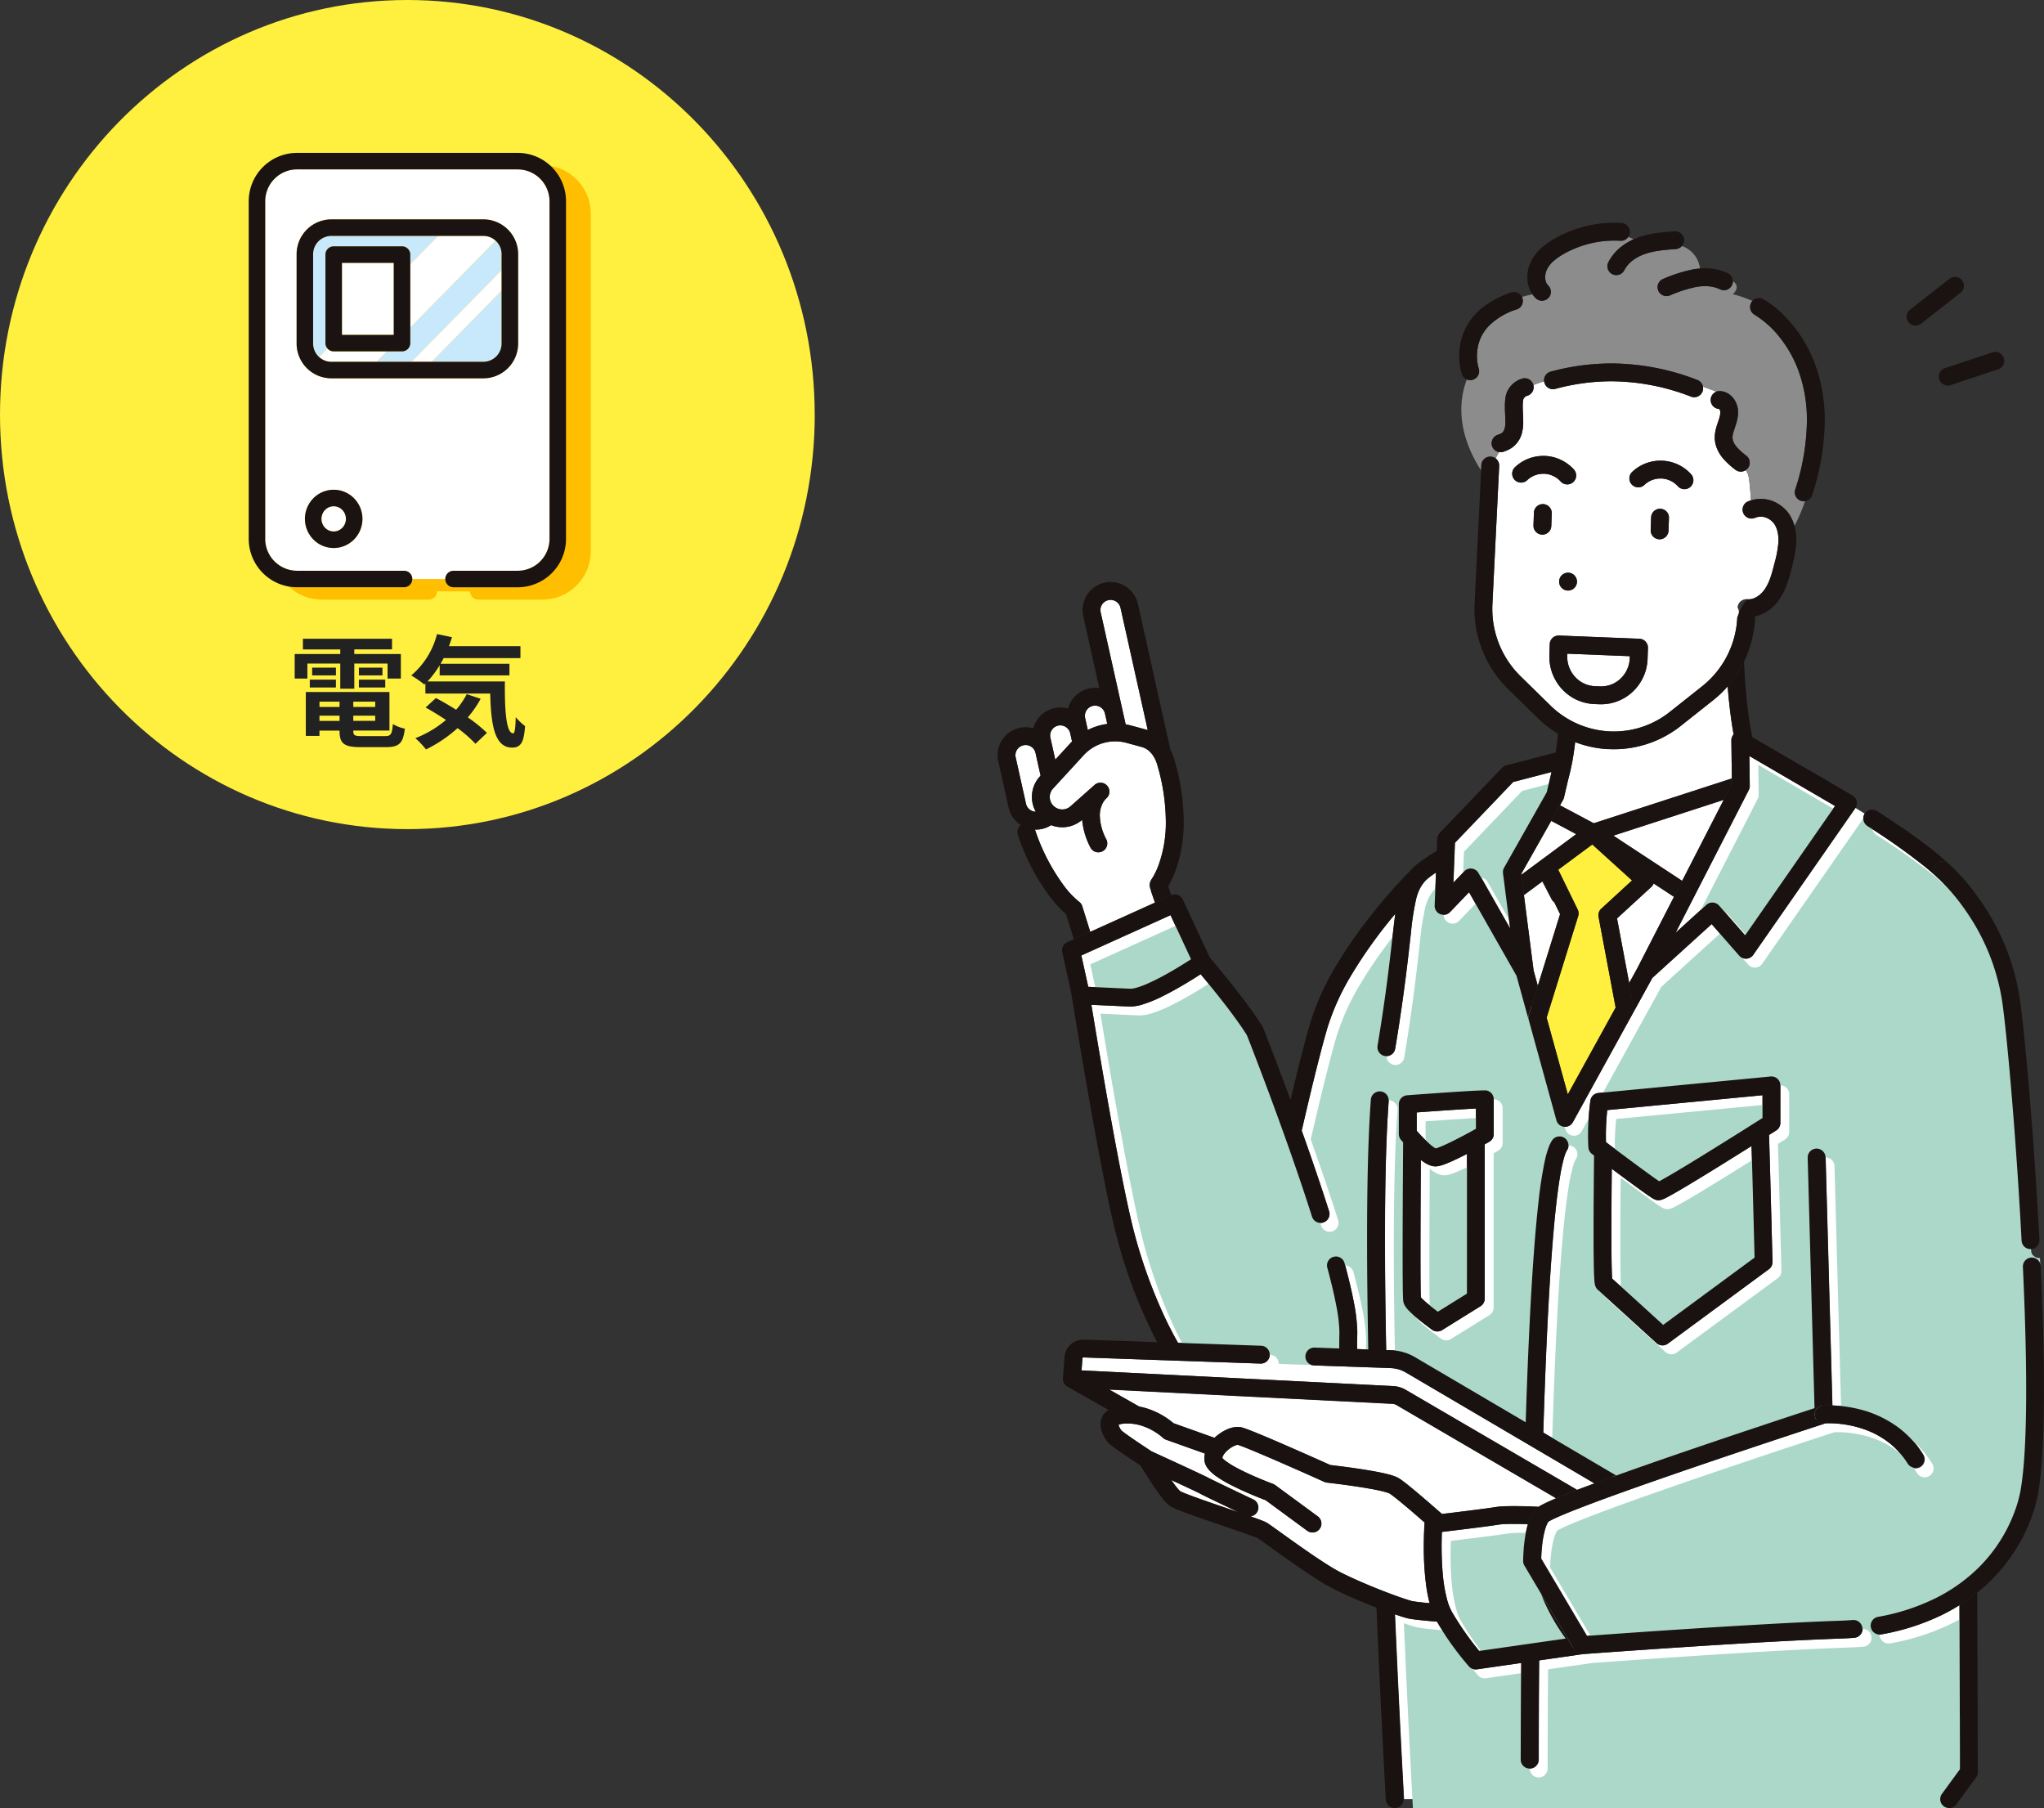 <svg xmlns="http://www.w3.org/2000/svg" xmlns:xlink="http://www.w3.org/1999/xlink" viewBox="0 0 270.46 239.203">
  <rect x="0" y="0" width="270.46" height="239.203" fill="#333333" stroke="none"/>
  <defs>
    <clipPath id="clip-path">
      <rect id="長方形_679" data-name="長方形 679" width="138.46" height="209.732" transform="translate(0 0)" fill="none"/>
    </clipPath>
    <clipPath id="clip-path-2">
      <rect id="長方形_681" data-name="長方形 681" width="107.806" height="109.691" fill="none"/>
    </clipPath>
  </defs>
  <g id="kv-img01_sp" transform="translate(-75 -381.5)">
    <g id="グループ_440" data-name="グループ 440">
      <g id="グループ_430" data-name="グループ 430" transform="translate(207 410.967)">
        <g id="グループ_425" data-name="グループ 425" transform="translate(0 0.004)" clip-path="url(#clip-path)">
          <path id="パス_49" data-name="パス 49" d="M39.037,349.14a1.177,1.177,0,0,1,.073-1.332h0l.007-.009.046-.065c.044-.065.114-.171.2-.32a9.834,9.834,0,0,0,.665-1.4,16.432,16.432,0,0,0,1.006-5.941,27.017,27.017,0,0,0-1.131-7.438,4.5,4.5,0,0,0-.441-1.049l0,0a3.165,3.165,0,0,0-.708-.847,2.436,2.436,0,0,0-.917-.476l-2.015-.547h0a5.68,5.68,0,0,0-1.149-.188h0q-.171-.01-.343-.01a5.649,5.649,0,0,0-3.643,1.329h0a5.723,5.723,0,0,0-.529.507h0l-3.54,3.857h0l-.509.554a1.631,1.631,0,0,0-.433,1.111,1.663,1.663,0,0,0,.178.749,1.632,1.632,0,0,0,.519.6l.011.007a1.634,1.634,0,0,0,.94.3,1.668,1.668,0,0,0,.362-.04,1.637,1.637,0,0,0,.734-.375h0l3.04-2.7.046-.043.1-.085a1.18,1.18,0,0,1,1.562,1.77l-.068.06h0a2.494,2.494,0,0,0-.463.668,3.523,3.523,0,0,0-.339,1.572,7.067,7.067,0,0,0,.864,3.135,1.18,1.18,0,0,1-2.112,1.055,9.873,9.873,0,0,1-1.089-3.643,4.01,4.01,0,0,1-4.106.7,3.693,3.693,0,0,1-2,.59c-.045,0-.09,0-.135,0a26.389,26.389,0,0,0,3.8,7.384,11.3,11.3,0,0,0,2.017,2.145h0a1.187,1.187,0,0,1,.44.607l1.063,3.4,8.562-3.867-.5-1.454a1.187,1.187,0,0,1-.056-.26" transform="translate(-18.771 -260.908)" fill="#fff"/>
          <path id="パス_50" data-name="パス 50" d="M33.769,322.534l.31,1.392,2.01-2.19h0c.068-.074.139-.143.209-.214l-.241-1.081a1.345,1.345,0,0,0-1.31-1.053,1.351,1.351,0,0,0-.295.033,1.331,1.331,0,0,0-.761.477,1.338,1.338,0,0,0-.259,1.129Z" transform="translate(-26.446 -252.895)" fill="#fff"/>
          <path id="パス_51" data-name="パス 51" d="M13.948,340.581a4,4,0,0,1,.624-4.52h0l.092-.1-.668-3a1.345,1.345,0,0,0-2.658.29,1.35,1.35,0,0,0,.033.3l1.366,6.129a1.337,1.337,0,0,0,.255.54,1.343,1.343,0,0,0,1.033.511c-.027-.048-.054-.1-.079-.146" transform="translate(-8.978 -262.81)" fill="#fff"/>
          <path id="パス_52" data-name="パス 52" d="M55.829,310.009l.016.074a8.021,8.021,0,0,1,2.578-.8l-.305-1.369a1.336,1.336,0,0,0-.591-.843h0a1.324,1.324,0,0,0-.714-.209,1.381,1.381,0,0,0-.3.033,1.346,1.346,0,0,0-1.053,1.311,1.355,1.355,0,0,0,.033.295Z" transform="translate(-43.914 -242.978)" fill="#fff"/>
          <path id="パス_53" data-name="パス 53" d="M68.237,254.191h0l.432,1.936c.243.042.486.094.727.16h0l2.017.547h0c.062.017.122.036.183.055L67.99,240.713a1.345,1.345,0,0,0-1.31-1.052,1.37,1.37,0,0,0-.3.033,1.342,1.342,0,0,0-1.02,1.605Z" transform="translate(-51.729 -189.767)" fill="#fff"/>
          <path id="パス_54" data-name="パス 54" d="M59.746,449.732a3.283,3.283,0,0,0,.834-.149,11.036,11.036,0,0,0,1.272-.464,30.647,30.647,0,0,0,2.974-1.508c1.164-.66,2.229-1.33,2.927-1.781L65.039,440l-11.8,5.33.911,4.15,5.555.253Z" transform="translate(-42.154 -348.396)" fill="#fff"/>
          <path id="パス_55" data-name="パス 55" d="M174.518,499.037c0-.035,0-.071,0-.11,0-.327,0-.811,0-1.439,0-1.256-.008-3.087-.015-5.39-.011-3.794-.027-8.87-.048-14.759a26.09,26.09,0,0,1-2.337,1.3A30.418,30.418,0,0,1,164.1,481.2a1.18,1.18,0,1,1-.415-2.324,28.076,28.076,0,0,0,7.4-2.364,22.193,22.193,0,0,0,5.85-4.094,20.435,20.435,0,0,0,5.237-8.695,16.629,16.629,0,0,0,.5-2.393c.143-.98.26-2.127.351-3.407.183-2.562.263-5.659.263-9.076,0-4.952-.169-10.58-.433-16.268a1.18,1.18,0,0,1,1.123-1.233q-.027-.561-.056-1.122a1.18,1.18,0,0,1-1.24-1.117c-.287-5.431-.647-10.8-1.016-15.587-.449-5.817-.913-10.765-1.272-13.87-.12-1.034-.228-1.864-.317-2.441a28.462,28.462,0,0,0-4.832-11.816,27.38,27.38,0,0,0-3.516-4.159l-.007.016c-.481-.469-1.046-.97-1.677-1.49a84.124,84.124,0,0,0-7.772-5.509,1.18,1.18,0,0,1-.359-1.627q-.613-.387-1.224-.766c-.007.011-.014.023-.021.035l-13.5,19.4a1.18,1.18,0,0,1-1.858.1l-3.645-4.171-7.843,7.117-2.584,4.69-7.936,14.4a1.18,1.18,0,0,1-2.172-.256L117.46,399.9h0l-1.609-5.836-6.284-11.05-2.514,2.621a1.18,1.18,0,0,1-2.031-.863l.17-4.365c-.383.257-.713.5-.968.7a4.123,4.123,0,0,0-.493.453,4.712,4.712,0,0,0-.682,1,6.474,6.474,0,0,0-.471,1.292,35.424,35.424,0,0,0-.705,4.569c-.159,1.39-.341,3.061-.593,5.089-.335,2.7-.792,6.042-1.485,10.2a1.18,1.18,0,0,1-2.329-.388c.788-4.74,1.268-8.39,1.611-11.259.315-2.638.513-4.612.731-6.194a62.079,62.079,0,0,0-5.82,8.108,31.654,31.654,0,0,0-3.157,6.96c-.665,2.253-1.529,5.664-2.454,9.546-.312,1.309-.631,2.674-.953,4.066,1.214,3.4,2.486,7.1,3.625,10.675a1.18,1.18,0,0,1-2.249.715c-3.394-10.672-8.033-22.52-8.595-23.947l-.019-.048c-.448-.734-1.069-1.627-1.751-2.552-.707-.959-1.481-1.954-2.2-2.861-.862-1.081-1.652-2.036-2.181-2.669-.274.177-.6.386-.968.614-1.1.686-2.557,1.548-4,2.265a17.468,17.468,0,0,1-2.809,1.149,5.548,5.548,0,0,1-1.5.246c-.047,0-.094,0-.142,0h0l-5.042-.229c.888,5.409,2.528,15.156,4.015,22.648.639,3.222,1.252,6.031,1.751,7.858a66.338,66.338,0,0,0,4.187,11.337q.728,1.5,1.517,2.878l11,.382a1.18,1.18,0,0,1,1.139,1.22l4.718.164a1.181,1.181,0,0,1,1.221-1.139l3.257.113q0-.309,0-.624c0-.427.006-.865.021-1.311q0-.112,0-.236a20.123,20.123,0,0,0-.426-3.541c-.278-1.455-.682-3.14-1.174-4.964a1.18,1.18,0,1,1,2.279-.615c.5,1.864.92,3.6,1.214,5.136a22.272,22.272,0,0,1,.468,3.985c0,.107,0,.212-.005.315-.014.415-.02.825-.02,1.231,0,.239,0,.472.008.706l1.477.051c-.1-5.068-.159-10.018-.159-14.637,0-7.194.143-13.586.5-18.412a1.18,1.18,0,1,1,2.354.174c-.351,4.723-.494,11.077-.494,18.238,0,4.638.06,9.618.162,14.719l.68.024a6.64,6.64,0,0,1,3.135.912l14.653,8.617c.161-5.1.354-9.983.586-14.436.3-5.79.667-10.854,1.11-14.746a53.976,53.976,0,0,1,.847-5.47,12.164,12.164,0,0,1,.563-1.9,4.121,4.121,0,0,1,.394-.754,1.18,1.18,0,0,1,1.949,1.331,1.865,1.865,0,0,0-.161.322,6.489,6.489,0,0,0-.223.657,20.911,20.911,0,0,0-.466,2.1c-.305,1.714-.587,4-.84,6.731-.507,5.456-.9,12.663-1.208,20.666-.085,2.232-.162,4.528-.232,6.864l9.65,5.674c2.76-.991,5.82-2.056,8.865-3.1,7.526-2.579,14.942-5.018,17.383-5.817l-.9-33.126a1.18,1.18,0,0,1,2.36-.065l.9,32.844a17.022,17.022,0,0,1,3.433.465,14.5,14.5,0,0,1,5.338,2.47,13.05,13.05,0,0,1,3.232,3.543,1.18,1.18,0,1,1-2,1.249,10.683,10.683,0,0,0-2.65-2.908,11.593,11.593,0,0,0-3-1.617,14.428,14.428,0,0,0-4.812-.849c-.2,0-.36.005-.458.01l-.407.133-1.538.5c-1.319.433-3.187,1.049-5.382,1.78-4.391,1.461-10.092,3.381-15.331,5.211-3.492,1.22-6.779,2.4-9.326,3.377-1.454.557-2.669,1.049-3.526,1.434-.456.2-.812.381-1.024.5-.058.033-.1.061-.135.082a2.63,2.63,0,0,0-.21.4,5.7,5.7,0,0,0-.25.729,12.694,12.694,0,0,0-.335,1.778c-.1.819-.136,1.57-.147,1.975l6.057,10.222c1.721-.126,6.309-.459,11.837-.823,7.046-.464,15.611-.981,21.723-1.188q.829-.028,1.638-.092a1.18,1.18,0,0,1,.184,2.353q-.862.067-1.742.1c-5.679.192-13.555.657-20.312,1.1s-12.4.854-13.632.945l-.21.016-5.81.833c-.039,4.6-.059,9.023-.061,13.126a1.18,1.18,0,1,1-2.361,0c0-4,.021-8.313.058-12.786l-5.86.84a1.178,1.178,0,0,1-1.038-.371,38.646,38.646,0,0,1-4.249-5.934c-.34-.028-.668-.056-.976-.084-.792-.071-1.471-.141-2-.209-.284-.036-.524-.072-.731-.111-.108-.021-.206-.042-.31-.07-.383-.106-.856-.257-1.4-.445l-.152-.053c.506,11.766,1,20.919,1.147,23.589.029.52.044.793.044.794,0,.022,0,.045,0,.067h70.98a1.172,1.172,0,0,1,.224-.7Zm-61.693-84.031a1.184,1.184,0,0,1-.594,1.024s-.229.131-.6.336v20.414a1.185,1.185,0,0,1-.557,1l-5.088,3.163a1.182,1.182,0,0,1-1.313-.044c-.006,0-.311-.224-.741-.55s-.982-.756-1.491-1.191a11.5,11.5,0,0,1-.928-.869,3.478,3.478,0,0,1-.427-.544,1.738,1.738,0,0,1-.2-.457,1.419,1.419,0,0,1-.031-.151c-.006-.037-.009-.067-.013-.1-.006-.058-.01-.114-.014-.175-.008-.121-.014-.264-.019-.436-.011-.344-.019-.8-.026-1.358-.013-1.111-.018-2.611-.018-4.3,0-4.922.043-11.465.067-14.663-.183-.212-.294-.347-.3-.354a1.18,1.18,0,0,1-.268-.748v-3.952a1.182,1.182,0,0,1,1.091-1.177s1.63-.124,3.606-.263,4.3-.293,5.7-.356c.4-.018.731-.029.978-.029a1.18,1.18,0,0,1,1.18,1.18Zm37.925-1.475a1.183,1.183,0,0,1-.547,1l-.95.6c.058,1.916.127,4.381.193,6.83.136,5.011.262,9.951.262,9.952a1.178,1.178,0,0,1-.48.981l-13.368,9.843a1.181,1.181,0,0,1-1.5-.079l-.227-.208-.615-.562-2-1.82c-1.537-1.4-3.312-3.016-4.254-3.862-.268-.241-.471-.422-.568-.506l-.044-.038h0a1.206,1.206,0,0,1-.24-.259,1.275,1.275,0,0,1-.1-.179,1.4,1.4,0,0,1-.08-.216,2.1,2.1,0,0,1-.054-.261c-.022-.153-.036-.311-.05-.5-.026-.38-.045-.884-.059-1.5-.029-1.232-.04-2.908-.04-4.8,0-3.157.032-6.9.067-10.094l-.285-.214a1.184,1.184,0,0,1-.467-.851c0-.025-.046-.609-.046-1.578a34.918,34.918,0,0,1,.312-4.615,1.179,1.179,0,0,1,1.057-1.017l22.784-2.181a1.18,1.18,0,0,1,1.293,1.175Z" transform="translate(-47.176 -294.445)" fill="#fff"/>
          <path id="パス_56" data-name="パス 56" d="M338.58,421.32a1.172,1.172,0,0,1-.358-.41L337,418.559l-2.435,1.8,1.28,9.984.555,2.014,2.942-9.473Z" transform="translate(-264.916 -331.42)" fill="#fff"/>
          <path id="パス_57" data-name="パス 57" d="M398.23,420.321l-4.535,4.165,1.609,8.54,1.085-1.97,4.839-9.429-2.691-1.767a1.178,1.178,0,0,1-.307.46" transform="translate(-311.732 -332.451)" fill="#fff"/>
          <path id="パス_58" data-name="パス 58" d="M408.878,594.6c-.07-2.633-.149-5.523-.218-7.893l-1.612,1.011c-2.7,1.688-5.914,3.676-8.007,4.9-.6.35-1.106.636-1.5.842-.212.111-.387.2-.558.27a2.154,2.154,0,0,1-.315.108,1.337,1.337,0,0,1-.326.041,1.216,1.216,0,0,1-.388-.062h0a1.431,1.431,0,0,1-.16-.065c-.038-.018-.069-.034-.1-.05-.057-.031-.107-.061-.16-.094-.105-.065-.221-.141-.356-.233-.269-.182-.611-.423-1.005-.706-.789-.565-1.786-1.3-2.768-2.025l-1.238-.92c-.027,2.757-.049,5.752-.049,8.342,0,2.154.015,4.031.053,5.237.012.4.028.722.044.947l.142.127c.242.217.564.507.938.845.748.677,1.706,1.548,2.651,2.408,1.164,1.06,2.308,2.1,3.016,2.749l12.092-8.9c-.01-.385-.024-.936-.042-1.61-.035-1.366-.084-3.238-.138-5.263" transform="translate(-308.902 -464.558)" fill="#fff"/>
          <path id="パス_59" data-name="パス 59" d="M386.612,559.75c0,.354.006.649.014.876l.341.256c.484.363,1.151.863,1.888,1.411,1.472,1.1,3.223,2.39,4.309,3.159q.283.2.494.344l.113-.06c.385-.206.928-.515,1.568-.891,1.282-.753,2.958-1.775,4.663-2.828,3.008-1.859,6.107-3.815,7.333-4.592v-3.015l-20.544,1.966a32.74,32.74,0,0,0-.181,3.373" transform="translate(-306.123 -438.989)" fill="#fff"/>
          <path id="パス_60" data-name="パス 60" d="M272.13,593.033a6.321,6.321,0,0,1-.878.281,2.371,2.371,0,0,1-.517.063h-.042a2.045,2.045,0,0,1-.536-.088,2.846,2.846,0,0,1-.435-.173,4.929,4.929,0,0,1-.747-.465c-.056-.042-.111-.087-.166-.13q-.005.727-.01,1.531c-.02,3.3-.041,7.442-.041,10.814,0,2.093.008,3.892.028,4.994.007.366.015.657.024.843v0c.057.065.14.153.241.251.262.255.636.576,1.012.881.35.283.7.556.99.773l3.85-2.393V591.731c-.329.17-.665.34-1,.5-.631.309-1.242.591-1.779.8" transform="translate(-212.806 -468.539)" fill="#fff"/>
          <path id="パス_61" data-name="パス 61" d="M270.6,563.1c-1.6.108-3.217.225-4.243.3v2.422c.085.1.184.211.3.339.346.385.813.877,1.264,1.284a5.892,5.892,0,0,0,.8.63,1.49,1.49,0,0,0,.15.082c.045-.011.107-.029.179-.052.192-.062.456-.165.753-.293.6-.257,1.331-.617,2.044-.984.912-.47,1.79-.952,2.346-1.261v-2.684l-.684.036c-.855.048-1.879.113-2.909.182" transform="translate(-210.9 -445.699)" fill="#fff"/>
          <path id="パス_62" data-name="パス 62" d="M380.209,306.783l-.065-5.029a1.178,1.178,0,0,1,.3-.8c-.226-1.214-.432-2.654-.607-4.368q-.1-.939-.178-1.99a14.466,14.466,0,0,1-1.894,1.811h0l-4.3,3.41h0a14.242,14.242,0,0,1-8.871,3.1q-.39,0-.779-.021a14.306,14.306,0,0,1-4.333-.923c-.077.673-.17,1.349-.283,2.022-.021.126-.044.252-.067.377a1.2,1.2,0,0,1-.026.187l-.045.195c-.145.754-.316,1.5-.519,2.236l-.536,2.308a1.2,1.2,0,0,1-.122.314l-.412.729,4.458,2.369Z" transform="translate(-283.051 -233.267)" fill="#fff"/>
          <path id="パス_63" data-name="パス 63" d="M136.889,773.193h0" transform="translate(-108.389 -612.222)" fill="#fff"/>
          <path id="パス_64" data-name="パス 64" d="M129.6,756.09l.435-.186-21.081-12.315a1.284,1.284,0,0,0-.583-.174l-20.594-1.037-16.869-.849,3.982,2.254a9.031,9.031,0,0,1,1.006.25,10.292,10.292,0,0,1,3.542,1.96l5.408,1.928.042-.042.014-.012.029-.026-.006.005c.045-.042.092-.082.138-.122l.045-.039.041-.034.006-.005q.086-.071.175-.139l-.007.005.031-.024.014-.011c.036-.027.071-.051.107-.077l.059-.042.05-.036.012-.008.044-.03h0q.084-.057.171-.111l0,0,.051-.031.009-.006.04-.023.029-.019.075-.041c.051-.029.1-.057.155-.085l.115-.06.04-.021.012-.006.05-.024h0l.085-.038.093-.042h0l.045-.019.016-.006c.053-.022.109-.042.165-.063l.062-.024.006,0,.022-.008.031-.01-.009,0q.1-.033.2-.061l.011,0,.022-.006.024-.007c.071-.018.142-.034.214-.048l.017,0,.032-.006.029,0q.1-.017.2-.027l.026,0,.022,0c.074-.006.148-.011.225-.011h.1l.035,0,.076.005c.052,0,.108.011.173.022h0a2.505,2.505,0,0,1,.245.058c.075.021.151.045.232.072.161.054.343.12.551.2s.439.169.691.27c.163.065.338.137.518.21l.3.123c.582.241,1.232.517,1.913.808l.516.222c.52.224,1.051.455,1.578.685,2.394,1.046,4.685,2.073,5.31,2.354.3.034.93.109,1.73.214l.2.026c.951.126,2.1.289,3.2.474l.312.054c.414.072.817.148,1.2.226.19.039.374.079.551.119l.26.061a9.692,9.692,0,0,1,1.045.307l.1.04c.09.035.179.075.267.119.04.02.08.037.121.06a4.969,4.969,0,0,1,.443.288c.155.111.326.24.514.386.377.293.824.658,1.319,1.072.99.828,2.172,1.85,3.311,2.849l.206.181,1.68-.2c1.62-.2,3.532-.438,4.673-.6.324-.046.588-.086.748-.113a9.211,9.211,0,0,1,1.089-.1c.4-.019.837-.026,1.285-.026,1.272,0,2.63.057,3.313.091.139-.09.285-.175.45-.263.379-.2.851-.42,1.421-.668" transform="translate(-56.144 -587.151)" fill="#fff"/>
          <path id="パス_65" data-name="パス 65" d="M77.037,720.622l-23.44-.813h0a.121.121,0,0,0-.12.112l-.12,1.605L94.59,723.6a3.646,3.646,0,0,1,1.655.493l22.671,13.244q.594-.228,1.236-.468c.345-.13.7-.262,1.066-.4L96.276,721.807a4.279,4.279,0,0,0-2.02-.588l-10.141-.352a1.181,1.181,0,0,1-1.139-1.221l-4.718-.164a1.18,1.18,0,0,1-1.221,1.139" transform="translate(-42.246 -569.694)" fill="#fff"/>
          <path id="パス_66" data-name="パス 66" d="M114.377,800.849c-.08-.041-.144-.074-.2-.108l-.111-.057-.242-.119c-.2-.094-.452-.216-.75-.357-.6-.281-1.358-.635-2.145-1l-.537-.248c.252.36.5.693.707.957a5.661,5.661,0,0,0,.382.44,1.034,1.034,0,0,0,.083.078l.062.033c.061.031.153.073.266.121.226.1.536.221.9.359.731.277,1.683.615,2.707.971,1.247.433,2.6.891,3.8,1.305-.935-.445-2.4-1.144-3.527-1.689-.6-.291-1.1-.536-1.4-.687" transform="translate(-87.406 -632.626)" fill="#fff"/>
          <path id="パス_67" data-name="パス 67" d="M115.636,786.458c.021.007.144.033.309.059s.385.056.642.086c.4.048.9.1,1.464.151a19.849,19.849,0,0,1-.471-2.434,39.066,39.066,0,0,1-.3-5.044c0-1.785.093-3.057.095-3.078,0-.037.012-.072.017-.108-.347-.3-.694-.6-1.035-.9-.915-.79-1.784-1.526-2.462-2.075-.386-.313-.713-.567-.934-.724-.115-.083-.205-.139-.223-.149a1.29,1.29,0,0,0-.139-.06c-.041-.015-.088-.032-.142-.05s-.114-.036-.179-.056c-.26-.077-.6-.16-.983-.243s-.813-.165-1.263-.244l-.341-.059c-.344-.058-.7-.115-1.047-.169-1.873-.288-3.705-.5-4.1-.547l-.08-.009a1.2,1.2,0,0,1-.354-.1l-.306-.138-.836-.374c-.618-.276-1.442-.643-2.359-1.048l-.4-.176-1.243-.547c-1.691-.74-3.465-1.505-4.741-2.025l-.308-.125c-.225-.091-.431-.171-.611-.24s-.333-.125-.453-.166c-.089-.031-.161-.053-.2-.063a1.015,1.015,0,0,0-.238.054,2.716,2.716,0,0,0-.482.219,3.584,3.584,0,0,0-.969.8,1.725,1.725,0,0,0-.319.54.746.746,0,0,0-.029.127,2.181,2.181,0,0,0,.287.276,9.774,9.774,0,0,0,1.461.944c.4.222.84.443,1.282.655,1.768.846,3.588,1.523,3.68,1.557h0a1.181,1.181,0,0,1,.292.157l5.631,4.137a1.18,1.18,0,1,1-1.4,1.9l-5.5-4.04c-.241-.091-.738-.282-1.37-.542-.895-.368-2.056-.873-3.152-1.436a16.338,16.338,0,0,1-2.026-1.2,5.747,5.747,0,0,1-.915-.794,2.9,2.9,0,0,1-.39-.538,1.958,1.958,0,0,1-.247-.8c0-.068-.007-.135-.007-.2a2.928,2.928,0,0,1,.078-.659l-5.16-1.84a1.164,1.164,0,0,1-.427-.266h0l-.028-.026c-.028-.025-.074-.066-.137-.118-.126-.1-.318-.257-.566-.426a7.9,7.9,0,0,0-2.074-1.015,6.278,6.278,0,0,0-1.868-.292h-.112a3.579,3.579,0,0,0-.856.1,1.033,1.033,0,0,0-.2.074.716.716,0,0,0,.019.087,1.522,1.522,0,0,0,.094.243,2.428,2.428,0,0,0,.263.423l.051.045c.061.052.158.129.277.219.24.182.573.42.961.689.757.526,1.727,1.172,2.7,1.81.286.131,1.3.6,2.5,1.149,1.419.654,3.088,1.426,4.105,1.908.292.138.529.252.7.338.093.046.163.081.235.121l.11.058.205.1c.162.081.371.184.611.3.48.234,1.083.525,1.7.822,1.238.594,2.539,1.213,3.056,1.458l.231.11a1.179,1.179,0,0,1-.367,2.237l.515.182c.432.155.8.289,1.079.4.153.061.28.114.4.172a2.286,2.286,0,0,1,.2.109c.062.038.12.076.188.121l.225.154c.166.116.368.259.6.425.466.333,1.057.759,1.72,1.233,1.327.949,2.944,2.092,4.39,3.041.962.633,1.854,1.181,2.5,1.515,1.016.528,2.366,1.138,3.74,1.712s2.779,1.117,3.916,1.522c.756.27,1.4.48,1.808.592" transform="translate(-60.892 -604.135)" fill="#fff"/>
          <path id="パス_68" data-name="パス 68" d="M292.994,831.758c0-.019,0-.508.046-1.227a20.312,20.312,0,0,1,.326-2.619c.07-.346.154-.693.255-1.033-.592-.02-1.267-.035-1.9-.035-.422,0-.827.007-1.174.023a7.189,7.189,0,0,0-.8.072c-.206.035-.481.077-.819.124s-.732.1-1.164.158c-.864.114-1.875.24-2.839.36-1.027.127-2,.244-2.685.327-.02.5-.038,1.17-.038,1.937,0,1.049.034,2.28.143,3.51a20.094,20.094,0,0,0,.577,3.483,7.16,7.16,0,0,0,.675,1.7,39.064,39.064,0,0,0,3.58,5.115l11.443-1.64-.2-.281a27.25,27.25,0,0,1-2.572-4.46c-.167-.379-.321-.765-.46-1.156l-2.227-3.758a1.177,1.177,0,0,1-.165-.6" transform="translate(-223.447 -654.704)" fill="#fff"/>
          <path id="パス_69" data-name="パス 69" d="M347.942,112.473a1.176,1.176,0,0,1-1.373-.065,10.527,10.527,0,0,1-1.676-1.559,5.031,5.031,0,0,1-.7-1.14,3.93,3.93,0,0,1-.339-1.412h0q0-.08,0-.159a4.663,4.663,0,0,1,.172-1.2c.1-.357.208-.672.3-.952.079-.232.148-.448.193-.641a2.181,2.181,0,0,0,.067-.5,1.111,1.111,0,0,0-.014-.184.574.574,0,0,0-.079-.2.384.384,0,0,0-.075-.089,1.179,1.179,0,0,1-.328-2.285c-.6-.221-1.2-.446-1.8-.668a1.178,1.178,0,0,1-1.575,1.326,29.493,29.493,0,0,0-10.537-2.033,28.535,28.535,0,0,0-7.422,1.007,1.172,1.172,0,0,1-1.477-1.013q-.718.23-1.425.495a1.18,1.18,0,0,1-.836,1.433.753.753,0,0,0-.341.221.67.67,0,0,0-.172.314,5.468,5.468,0,0,0-.061.882c0,.385.025.805.044,1.252.01.237.02.494.02.764a5.707,5.707,0,0,1-.169,1.491,3.47,3.47,0,0,1-1.123,1.79,3.393,3.393,0,0,1-.72.449c-.227.105-.428.176-.591.234a1.172,1.172,0,0,1-.6.051c-.158.264-.308.539-.446.827a1.178,1.178,0,0,1,.466,1c-.026.525-.081,1.647-.105,2.147-.042.857-.08,1.635-.108,2.2s-.045.914-.045.915l-.5,10.207-.138,2.81q-.015.309-.015.616a12.489,12.489,0,0,0,3.732,8.916h0l3.939,3.859h0a12.015,12.015,0,0,0,7.767,3.437q.325.017.651.018a11.876,11.876,0,0,0,7.4-2.588l4.3-3.41h0a12.339,12.339,0,0,0,4.625-9.068,1.186,1.186,0,0,0,.037-1.315,1.18,1.18,0,0,1,1.243-1.114h.027l.052,0c.052.005.1.008.157.008a1.815,1.815,0,0,0,.55-.089,2.5,2.5,0,0,0,.572-.269,3.537,3.537,0,0,0,1.011-.987,6.578,6.578,0,0,0,.748-1.556c.2-.583.367-1.223.534-1.886h0a14.166,14.166,0,0,0,.517-2.845q0-.107,0-.214a4.738,4.738,0,0,0-.133-1.148,3.075,3.075,0,0,0-.4-.95,2.222,2.222,0,0,0-.471-.5,2.337,2.337,0,0,0-.744-.4,1.933,1.933,0,0,0-.576-.089,2.143,2.143,0,0,0-.8.163,1.18,1.18,0,0,1-.876-2.192c.124-.05.248-.091.371-.129-.069-1.114-.156-2.185-.3-3.1a2.361,2.361,0,0,0-.4-.892m-30.576,1.274a1.18,1.18,0,0,1,.048-1.668,5.433,5.433,0,0,1,3.735-1.489q.109,0,.219,0a5.468,5.468,0,0,1,3.834,1.792,1.18,1.18,0,1,1-1.746,1.589,3.1,3.1,0,0,0-2.182-1.022l-.126,0a3.069,3.069,0,0,0-2.115.845,1.18,1.18,0,0,1-1.668-.049m8.249,13.476a1.18,1.18,0,1,1-.346-.835,1.188,1.188,0,0,1,.346.835M321,121a1.181,1.181,0,0,1-1.139-1.221l.059-1.677a1.18,1.18,0,0,1,2.359.082l-.059,1.677A1.18,1.18,0,0,1,321,121m13.959,16.432a6.256,6.256,0,0,1-1.872,4.264,6.093,6.093,0,0,1-4.27,1.75q-.123,0-.246,0l.047-1.179-.047,1.179-.664-.026a6.138,6.138,0,0,1-4.227-1.932,6.305,6.305,0,0,1-1.718-4.332c0-.075,0-.149,0-.224h0l.05-1.437a1.18,1.18,0,0,1,1.227-1.138l10.632.424a1.182,1.182,0,0,1,1.133,1.22Zm2.771-16.952a1.18,1.18,0,1,1-2.359-.082l.058-1.677a1.18,1.18,0,1,1,2.359.082Zm2.9-5.8a1.18,1.18,0,0,1-1.667-.078,3.1,3.1,0,0,0-2.182-1.022l-.126,0a3.06,3.06,0,0,0-2.114.844,1.18,1.18,0,1,1-1.622-1.715,5.424,5.424,0,0,1,3.736-1.49c.073,0,.147,0,.22,0A5.469,5.469,0,0,1,340.713,113a1.18,1.18,0,0,1-.078,1.667" transform="translate(-248.954 -79.741)" fill="#fff"/>
          <path id="パス_70" data-name="パス 70" d="M362.031,274.1h0q0,.071,0,.142a3.941,3.941,0,0,0,1.074,2.711,3.774,3.774,0,0,0,2.6,1.194l.664.026.152,0a3.729,3.729,0,0,0,2.619-1.076,3.893,3.893,0,0,0,1.164-2.659l.009-.264-8.274-.33Z" transform="translate(-286.658 -216.836)" fill="#fff"/>
          <path id="パス_71" data-name="パス 71" d="M298.65,38.052a1.174,1.174,0,0,1,.655.239c.138-.288.288-.563.446-.827a1.18,1.18,0,0,1-.2-2.275c.162-.057.288-.1.384-.149a1.022,1.022,0,0,0,.223-.135,1.126,1.126,0,0,0,.341-.58,3.446,3.446,0,0,0,.087-.875c0-.208-.009-.432-.018-.666-.017-.415-.046-.867-.046-1.351a7.8,7.8,0,0,1,.092-1.264,3,3,0,0,1,.758-1.524,3.1,3.1,0,0,1,1.47-.908,1.18,1.18,0,0,1,1.447.833s0,.009,0,.014q.706-.265,1.425-.495a1.18,1.18,0,0,1,.867-1.268,30.905,30.905,0,0,1,8.032-1.088,31.86,31.86,0,0,1,11.372,2.185,1.179,1.179,0,0,1,.741.882c.6.222,1.2.446,1.8.668a1.175,1.175,0,0,1,.433-.072,2.2,2.2,0,0,1,.736.147,2.377,2.377,0,0,1,.6.342,2.774,2.774,0,0,1,.787.983,2.9,2.9,0,0,1,.252.786,3.457,3.457,0,0,1,.047.575,4.517,4.517,0,0,1-.131,1.038c-.075.315-.168.6-.256.859-.1.3-.195.564-.257.8a2.34,2.34,0,0,0-.093.6c0,.019,0,.038,0,.057a1.575,1.575,0,0,0,.141.564,2.691,2.691,0,0,0,.376.6,8.443,8.443,0,0,0,1.316,1.2,1.167,1.167,0,0,1-.1,1.91,2.359,2.359,0,0,1,.4.892c.147.916.234,1.987.3,3.1a4.438,4.438,0,0,1,1.308-.2,4.352,4.352,0,0,1,1.836.411,4.831,4.831,0,0,1,1.327.916,4.352,4.352,0,0,1,.6.717,5.377,5.377,0,0,1,.686,1.548,22.118,22.118,0,0,0,1.408-3.287,1.179,1.179,0,0,1-1.3-1.522,30.132,30.132,0,0,0,1.549-9.107,19.056,19.056,0,0,0-1.072-6.5,15.743,15.743,0,0,0-2.353-4.315,12.72,12.72,0,0,0-3.478-3.2h0a1.176,1.176,0,0,1-.3-1.837,16.211,16.211,0,0,0-2.6-.9c.709-.65.652-1.3,0-1.741a1.179,1.179,0,0,1-1.7,1.094,4.505,4.505,0,0,0-1.983-.416,6.819,6.819,0,0,0-1.153.1,17.906,17.906,0,0,0-3.507,1.13,1.18,1.18,0,0,1-.873-2.193,19.965,19.965,0,0,1,3.979-1.263c.291-.05.589-.086.889-.109a3.58,3.58,0,0,0-2.378-2.966l-.023-.007a1.177,1.177,0,0,1-.8.4c-.739.055-1.458.11-2.142.206a10.259,10.259,0,0,0-1.939.443,5.808,5.808,0,0,0-1.638.866,3.815,3.815,0,0,0-1.1,1.285,1.18,1.18,0,0,1-2.106-1.067,6.174,6.174,0,0,1,1.761-2.087,7.878,7.878,0,0,1,1.585-.939c-.231-.116-.468-.219-.708-.315a1.179,1.179,0,0,1-1.046.513q-.4-.024-.8-.024a13.628,13.628,0,0,0-6.72,1.78,7.7,7.7,0,0,0-1.324.927,3.689,3.689,0,0,0-.868,1.1,2.355,2.355,0,0,0-.238,1.026,1.866,1.866,0,0,0,.108.647,1.2,1.2,0,0,0,.285.452,1.18,1.18,0,0,1-1.645,1.693,3.423,3.423,0,0,1-.423-.507,10.743,10.743,0,0,0-1.409.342,1.174,1.174,0,0,1-.674,1.64,9.031,9.031,0,0,0-3.707,2.2,5.473,5.473,0,0,0-1.371,2.443,6.029,6.029,0,0,0-.187,1.5,5.931,5.931,0,0,0,.223,1.664h0a1.179,1.179,0,0,1-1.573,1.461c-.094.262-.185.538-.27.83-1.384,4.735.74,9.023,2.16,11.2l.035-.708a1.18,1.18,0,0,1,1.237-1.121" transform="translate(-233.401 -7.123)" fill="#8c8c8d"/>
          <path id="パス_72" data-name="パス 72" d="M356.2,403.545l4.065-3.734-5.256-4.762-4.51,3.342,2.575,5.266a1.178,1.178,0,0,1,.067.869l-4.174,13.436,2.8,10.156,6.331-11.489-2.26-12a1.184,1.184,0,0,1,.361-1.088" transform="translate(-276.315 -312.804)" fill="#fff03f"/>
          <path id="パス_73" data-name="パス 73" d="M400.445,377.436l5.5-10.718-14.608,4.737Z" transform="translate(-309.864 -290.372)" fill="#fff"/>
          <path id="パス_74" data-name="パス 74" d="M336.811,380.087l-3.965,7.012.015.118,7.253-5.375Z" transform="translate(-263.551 -300.958)" fill="#fff"/>
          <path id="パス_75" data-name="パス 75" d="M434.992,358.525a1.181,1.181,0,0,1,1.682.1l3.441,3.938,11.9-17.112-11.334-6.611.051,3.949a1.176,1.176,0,0,1-.13.554l-9.688,18.88Z" transform="translate(-341.206 -268.296)" fill="#fff"/>
          <path id="パス_76" data-name="パス 76" d="M292.219,361.787a1.186,1.186,0,0,1,.88.588l4.182,7.354-.939-7.325a1.192,1.192,0,0,1,.143-.731l5.649-9.99.62-2.672-5.078,1.321-7.706,8.049-.206,5.279,1.457-1.519a1.185,1.185,0,0,1,1-.354" transform="translate(-229.439 -276.351)" fill="#fff"/>
          <path id="パス_77" data-name="パス 77" d="M65.415,455.4a3.293,3.293,0,0,0,.834-.149,11.038,11.038,0,0,0,1.272-.464,30.648,30.648,0,0,0,2.974-1.508c1.164-.66,2.229-1.33,2.927-1.781l-2.714-5.831L58.907,451l.911,4.15,5.555.253Z" transform="translate(-46.643 -352.886)" fill="#acd8c9"/>
          <path id="パス_78" data-name="パス 78" d="M180.187,504.707c0-.035,0-.071,0-.11,0-.327,0-.811,0-1.438,0-1.256-.008-3.087-.015-5.39-.011-3.794-.027-8.87-.048-14.759a26.057,26.057,0,0,1-2.337,1.3,30.419,30.419,0,0,1-8.018,2.566,1.18,1.18,0,1,1-.415-2.324,28.068,28.068,0,0,0,7.4-2.364,22.188,22.188,0,0,0,5.85-4.094,20.435,20.435,0,0,0,5.237-8.695,16.634,16.634,0,0,0,.5-2.393c.143-.98.26-2.127.351-3.407.183-2.562.263-5.658.263-9.076,0-4.952-.169-10.58-.433-16.268a1.18,1.18,0,0,1,1.123-1.234q-.027-.561-.056-1.122a1.18,1.18,0,0,1-1.24-1.116c-.287-5.431-.647-10.8-1.016-15.587-.449-5.817-.912-10.765-1.272-13.87-.12-1.034-.228-1.864-.317-2.441a28.463,28.463,0,0,0-4.832-11.816,27.375,27.375,0,0,0-3.516-4.159l-.007.016c-.481-.469-1.046-.97-1.677-1.49a84.126,84.126,0,0,0-7.772-5.509,1.18,1.18,0,0,1-.359-1.627q-.613-.387-1.224-.765c-.007.011-.014.023-.021.034l-13.5,19.4a1.18,1.18,0,0,1-1.858.1l-3.645-4.171-7.843,7.117-2.584,4.69-7.936,14.4a1.18,1.18,0,0,1-2.171-.256l-3.663-13.287h0l-1.609-5.836-6.284-11.05-2.514,2.621a1.18,1.18,0,0,1-2.031-.863l.17-4.365c-.383.257-.713.5-.968.7a4.159,4.159,0,0,0-.493.453,4.718,4.718,0,0,0-.682,1,6.456,6.456,0,0,0-.471,1.292,35.412,35.412,0,0,0-.705,4.569c-.159,1.39-.341,3.061-.592,5.089-.335,2.7-.792,6.042-1.485,10.2a1.18,1.18,0,0,1-2.329-.387c.788-4.74,1.268-8.39,1.611-11.259.315-2.638.513-4.612.731-6.194a62.077,62.077,0,0,0-5.821,8.108,31.641,31.641,0,0,0-3.157,6.96c-.665,2.253-1.529,5.664-2.454,9.546-.312,1.309-.631,2.674-.953,4.066,1.214,3.4,2.486,7.1,3.625,10.675a1.18,1.18,0,0,1-2.249.716c-3.394-10.672-8.033-22.52-8.595-23.947l-.019-.048c-.448-.734-1.069-1.627-1.751-2.552-.707-.959-1.481-1.954-2.2-2.862-.862-1.081-1.652-2.036-2.181-2.669-.274.177-.6.386-.968.614-1.1.686-2.557,1.548-4,2.265a17.467,17.467,0,0,1-2.809,1.15,5.54,5.54,0,0,1-1.5.246c-.047,0-.094,0-.142,0h0l-5.042-.229c.888,5.409,2.528,15.156,4.015,22.648.639,3.222,1.252,6.031,1.751,7.858A66.333,66.333,0,0,0,75.2,445.422q.728,1.5,1.517,2.879l11,.382a1.18,1.18,0,0,1,1.139,1.22l4.718.164a1.18,1.18,0,0,1,1.22-1.139l3.257.113q0-.309,0-.624c0-.428.006-.865.021-1.311q0-.113,0-.236a20.124,20.124,0,0,0-.426-3.542c-.278-1.454-.682-3.14-1.174-4.964a1.18,1.18,0,1,1,2.279-.615c.5,1.864.92,3.6,1.214,5.136a22.272,22.272,0,0,1,.468,3.985q0,.16-.005.315c-.014.415-.02.825-.02,1.231,0,.238,0,.472.008.706l1.477.051c-.1-5.068-.159-10.018-.159-14.637,0-7.194.143-13.586.5-18.412a1.18,1.18,0,0,1,2.354.175c-.351,4.723-.495,11.077-.494,18.238,0,4.638.06,9.618.162,14.719l.68.024a6.639,6.639,0,0,1,3.135.912l14.653,8.617c.161-5.1.354-9.983.586-14.436.3-5.79.667-10.854,1.11-14.746a53.968,53.968,0,0,1,.847-5.47,12.168,12.168,0,0,1,.563-1.9,4.123,4.123,0,0,1,.394-.754,1.18,1.18,0,0,1,1.95,1.331,1.87,1.87,0,0,0-.161.322,6.51,6.51,0,0,0-.223.656,20.92,20.92,0,0,0-.466,2.1c-.3,1.713-.587,4-.84,6.731-.507,5.456-.9,12.663-1.208,20.666-.085,2.232-.162,4.528-.232,6.864l9.65,5.674c2.76-.991,5.82-2.056,8.865-3.1,7.526-2.579,14.942-5.018,17.383-5.817l-.9-33.126a1.18,1.18,0,1,1,2.36-.065l.9,32.844a17.018,17.018,0,0,1,3.433.465,14.5,14.5,0,0,1,5.338,2.47,13.054,13.054,0,0,1,3.232,3.543,1.18,1.18,0,1,1-2,1.249,10.677,10.677,0,0,0-2.65-2.908,11.594,11.594,0,0,0-3-1.617,14.431,14.431,0,0,0-4.813-.849c-.2,0-.36.005-.458.01l-.407.133-1.538.5c-1.319.434-3.186,1.049-5.382,1.78-4.391,1.461-10.092,3.381-15.331,5.211-3.492,1.22-6.779,2.4-9.326,3.377-1.454.557-2.669,1.049-3.526,1.434-.456.2-.812.381-1.024.5-.058.033-.1.061-.135.082a2.632,2.632,0,0,0-.21.4,5.687,5.687,0,0,0-.25.729,12.7,12.7,0,0,0-.335,1.778c-.1.819-.136,1.57-.147,1.975l6.057,10.222c1.721-.126,6.309-.459,11.837-.823,7.046-.464,15.611-.981,21.723-1.188q.829-.028,1.638-.092a1.18,1.18,0,0,1,.184,2.353q-.862.067-1.742.1c-5.679.192-13.555.657-20.312,1.1s-12.4.854-13.632.945l-.21.016-5.81.833c-.039,4.6-.059,9.023-.061,13.126a1.18,1.18,0,1,1-2.36,0c0-4,.021-8.313.058-12.786l-5.86.84a1.179,1.179,0,0,1-1.038-.371,38.652,38.652,0,0,1-4.249-5.935c-.34-.028-.668-.056-.976-.084-.792-.071-1.471-.141-2-.209-.284-.036-.524-.072-.731-.111-.108-.021-.206-.042-.31-.07-.383-.106-.856-.257-1.4-.445l-.152-.053c.506,11.766,1,20.919,1.147,23.589.029.52.044.793.044.794,0,.022,0,.045,0,.067h70.98a1.172,1.172,0,0,1,.224-.7Zm-61.693-84.032a1.184,1.184,0,0,1-.594,1.024s-.229.131-.6.336v20.414a1.185,1.185,0,0,1-.557,1l-5.088,3.163a1.182,1.182,0,0,1-1.312-.044c-.006,0-.311-.224-.741-.55s-.982-.756-1.491-1.191a11.544,11.544,0,0,1-.928-.869,3.47,3.47,0,0,1-.427-.544,1.735,1.735,0,0,1-.2-.457,1.428,1.428,0,0,1-.031-.151c-.006-.037-.009-.067-.013-.1-.006-.059-.01-.114-.014-.175-.008-.121-.014-.264-.019-.437-.011-.344-.019-.8-.026-1.358-.013-1.111-.018-2.611-.018-4.3,0-4.922.043-11.465.067-14.663-.183-.212-.294-.347-.3-.354a1.18,1.18,0,0,1-.268-.749v-3.951a1.182,1.182,0,0,1,1.091-1.177s1.63-.123,3.606-.263,4.3-.293,5.7-.356c.4-.018.731-.029.978-.029a1.18,1.18,0,0,1,1.18,1.18Zm37.925-1.475a1.183,1.183,0,0,1-.547,1l-.95.6c.058,1.916.127,4.381.193,6.831.136,5.011.262,9.951.262,9.952a1.178,1.178,0,0,1-.48.981L141.528,448.4a1.181,1.181,0,0,1-1.5-.079l-.227-.208-.616-.562-2-1.82c-1.537-1.4-3.312-3.016-4.254-3.862-.268-.241-.471-.422-.568-.506l-.044-.038h0a1.211,1.211,0,0,1-.24-.259,1.265,1.265,0,0,1-.1-.179,1.385,1.385,0,0,1-.08-.216,2.114,2.114,0,0,1-.054-.261c-.022-.153-.036-.311-.05-.5-.026-.381-.045-.884-.059-1.5-.029-1.232-.04-2.908-.04-4.8,0-3.157.032-6.9.067-10.095l-.285-.214a1.186,1.186,0,0,1-.467-.852c0-.026-.046-.609-.046-1.578a34.918,34.918,0,0,1,.312-4.616,1.179,1.179,0,0,1,1.057-1.017l22.784-2.181a1.18,1.18,0,0,1,1.293,1.175Z" transform="translate(-51.665 -298.934)" fill="#acd8c9"/>
          <path id="パス_79" data-name="パス 79" d="M414.547,600.265c-.07-2.633-.149-5.523-.218-7.893l-1.612,1.011c-2.7,1.688-5.914,3.676-8.007,4.9-.6.349-1.106.635-1.5.842-.212.111-.387.2-.557.27a2.1,2.1,0,0,1-.315.108,1.329,1.329,0,0,1-.326.041,1.215,1.215,0,0,1-.388-.062h0a1.445,1.445,0,0,1-.16-.065c-.038-.018-.069-.035-.1-.05-.057-.031-.107-.061-.16-.093-.105-.065-.221-.142-.356-.233-.269-.182-.611-.423-1.005-.706-.789-.566-1.786-1.3-2.768-2.025-.422-.312-.84-.623-1.238-.92-.027,2.757-.049,5.752-.049,8.342,0,2.154.015,4.031.053,5.237.012.4.028.722.044.947l.142.127c.242.217.564.506.938.845.748.677,1.706,1.547,2.652,2.409,1.164,1.06,2.308,2.1,3.016,2.749l12.092-8.9c-.01-.385-.024-.936-.042-1.61-.035-1.366-.084-3.238-.138-5.263" transform="translate(-313.39 -469.047)" fill="#acd8c9"/>
          <path id="パス_80" data-name="パス 80" d="M392.281,565.419c0,.354.006.649.014.876l.341.256c.484.363,1.151.863,1.888,1.411,1.472,1.1,3.224,2.39,4.31,3.159.188.133.354.248.494.344l.113-.06c.385-.206.928-.515,1.568-.891,1.282-.753,2.958-1.775,4.663-2.828,3.008-1.858,6.107-3.815,7.333-4.592V560.08l-20.544,1.966a32.693,32.693,0,0,0-.181,3.373" transform="translate(-310.612 -443.478)" fill="#acd8c9"/>
          <path id="パス_81" data-name="パス 81" d="M277.8,598.7a6.32,6.32,0,0,1-.878.281,2.371,2.371,0,0,1-.517.063h-.042a2.04,2.04,0,0,1-.536-.088,2.841,2.841,0,0,1-.435-.173,4.923,4.923,0,0,1-.747-.465c-.056-.042-.111-.087-.166-.13q0,.727-.01,1.531c-.02,3.3-.041,7.442-.041,10.814,0,2.093.008,3.892.028,4.994.007.366.015.657.024.843v0c.057.065.14.153.241.251.262.255.636.576,1.012.881.35.283.7.556.99.773l3.85-2.393V597.4c-.329.17-.665.34-1,.5-.631.309-1.242.591-1.779.8" transform="translate(-217.295 -473.028)" fill="#acd8c9"/>
          <path id="パス_82" data-name="パス 82" d="M276.264,568.773c-1.6.108-3.217.225-4.243.3V571.5c.085.1.184.211.3.339.346.385.813.877,1.264,1.284a5.893,5.893,0,0,0,.8.63,1.49,1.49,0,0,0,.15.082c.045-.012.107-.029.179-.053.192-.062.456-.165.753-.293.6-.257,1.331-.617,2.044-.984.912-.47,1.79-.952,2.346-1.261v-2.684l-.684.036c-.855.048-1.879.113-2.909.182" transform="translate(-215.389 -450.188)" fill="#acd8c9"/>
          <path id="パス_83" data-name="パス 83" d="M298.664,837.427c0-.019,0-.508.046-1.227a20.322,20.322,0,0,1,.326-2.62c.07-.346.154-.692.255-1.033-.592-.02-1.267-.035-1.9-.035-.422,0-.827.007-1.174.023a7.129,7.129,0,0,0-.8.072c-.206.035-.481.077-.819.124s-.732.1-1.164.157c-.864.113-1.875.241-2.839.36-1.027.127-2,.244-2.685.327-.02.5-.038,1.17-.038,1.937,0,1.049.034,2.28.143,3.51a20.1,20.1,0,0,0,.577,3.483,7.154,7.154,0,0,0,.675,1.7,39.031,39.031,0,0,0,3.58,5.116l11.443-1.64-.2-.281a27.249,27.249,0,0,1-2.572-4.46c-.167-.379-.321-.765-.46-1.156l-2.227-3.758a1.177,1.177,0,0,1-.165-.6" transform="translate(-227.937 -659.193)" fill="#acd8c9"/>
          <path id="パス_84" data-name="パス 84" d="M440.661,364.195a1.18,1.18,0,0,1,1.682.1l3.441,3.938,11.9-17.112-11.334-6.611.051,3.949a1.176,1.176,0,0,1-.13.554l-9.688,18.88Z" transform="translate(-345.695 -272.786)" fill="#acd8c9"/>
          <path id="パス_85" data-name="パス 85" d="M297.888,367.456a1.186,1.186,0,0,1,.88.588l4.182,7.353-.939-7.325a1.192,1.192,0,0,1,.143-.731l5.649-9.99.62-2.672L303.346,356l-7.706,8.049-.206,5.279,1.457-1.519a1.185,1.185,0,0,1,1-.354" transform="translate(-233.928 -280.84)" fill="#acd8c9"/>
          <path id="パス_86" data-name="パス 86" d="M601.721,886.928c.007,2.3.011,4.135.015,5.39,0,.628,0,1.112,0,1.439,0,.039,0,.075,0,.11l-2.385,3.263a1.18,1.18,0,1,0,1.906,1.393l2.613-3.575a1.177,1.177,0,0,0,.227-.7s-.022-9.818-.074-23.744a24.436,24.436,0,0,1-2.354,1.665c.021,5.889.038,10.965.048,14.759" transform="translate(-474.397 -689.274)" fill="#191210"/>
          <path id="パス_87" data-name="パス 87" d="M550.727,375.084a84.11,84.11,0,0,1,7.771,5.509c.63.52,1.2,1.021,1.677,1.49l.007-.016c-.158-.15-.256-.235-.268-.246h0a1.178,1.178,0,0,1,1.5-1.817,44.646,44.646,0,0,0-3.91-3.163c-1.7-1.247-3.593-2.519-5.5-3.744a1.18,1.18,0,0,0-1.631.356l0,0a1.18,1.18,0,0,0,.359,1.627" transform="translate(-435.641 -295.274)" fill="#191210"/>
          <path id="パス_88" data-name="パス 88" d="M86.207,464.819c-.147-2.671-.641-11.823-1.147-23.589l.152.053c.548.188,1.021.339,1.4.444.1.029.2.05.31.07.207.039.447.075.731.111.53.068,1.209.137,2,.209.308.028.636.056.976.084a38.668,38.668,0,0,0,4.249,5.935,1.178,1.178,0,0,0,1.038.371l5.86-.84c-.037,4.473-.056,8.784-.058,12.786a1.18,1.18,0,1,0,2.36,0c0-4.1.022-8.531.061-13.126l5.81-.833-.04,0a1.182,1.182,0,0,1-1.1-.575l-4.374-7.381q.209.586.46,1.156a27.247,27.247,0,0,0,2.572,4.46l.2.281-11.443,1.64a39.046,39.046,0,0,1-3.58-5.116,7.157,7.157,0,0,1-.675-1.7,20.091,20.091,0,0,1-.577-3.483c-.109-1.23-.143-2.461-.143-3.51,0-.767.018-1.434.038-1.937.687-.082,1.658-.2,2.685-.327.964-.119,1.975-.246,2.84-.36.432-.057.828-.11,1.164-.157s.612-.089.819-.124a7.149,7.149,0,0,1,.8-.072c.347-.016.752-.023,1.174-.023.637,0,1.312.016,1.9.035a7.756,7.756,0,0,1,.3-.838,4.711,4.711,0,0,1,.549-.974,1.693,1.693,0,0,1,.264-.276,2.691,2.691,0,0,1,.236-.177l.063-.04c-.683-.033-2.042-.091-3.313-.091-.447,0-.884.007-1.285.026a9.26,9.26,0,0,0-1.089.1c-.161.028-.424.067-.748.113-1.141.161-3.053.4-4.673.6l-1.68.2-.206-.181c-1.139-1-2.321-2.021-3.311-2.849-.5-.414-.943-.779-1.319-1.072-.189-.147-.359-.275-.514-.386a4.967,4.967,0,0,0-.443-.288c-.041-.023-.081-.04-.121-.06q-.132-.066-.267-.119c-.033-.013-.065-.027-.1-.04a9.706,9.706,0,0,0-1.045-.307l-.26-.061c-.177-.041-.361-.081-.551-.119-.38-.078-.783-.153-1.2-.226l-.312-.054c-1.1-.185-2.25-.349-3.2-.474l-.2-.026c-.8-.1-1.433-.179-1.73-.214-.625-.281-2.916-1.308-5.31-2.354-.527-.23-1.058-.461-1.578-.686l-.515-.222c-.681-.292-1.331-.568-1.913-.808l-.3-.123-.518-.211c-.253-.1-.484-.192-.691-.27s-.389-.144-.55-.2c-.081-.027-.157-.051-.232-.072a2.439,2.439,0,0,0-.245-.058h0c-.065-.011-.121-.017-.173-.022l-.076-.005-.035,0h-.062l-.04,0c-.077,0-.151,0-.225.011l-.022,0-.026,0c-.066.007-.132.016-.2.027l-.029,0-.032.006-.017,0c-.072.014-.143.03-.214.048l-.023.007-.023.006-.011,0q-.1.027-.2.06l.009,0-.031.01-.022.007-.006,0-.062.024c-.056.021-.112.041-.165.063l-.016.006-.045.019h0l-.093.042-.085.038h0l-.05.024-.012.006-.04.021-.115.06q-.077.041-.155.085c-.025.014-.05.026-.075.041l-.029.019-.04.023-.009.006-.051.031,0,0q-.087.054-.171.111h0l-.044.03-.012.008-.05.036-.059.042c-.036.026-.071.05-.107.077l-.014.011-.031.024.007-.005q-.089.068-.175.139l-.006,0-.041.034-.045.039c-.047.04-.093.08-.139.122l.006-.005-.029.026-.014.012-.043.042-5.408-1.928a10.289,10.289,0,0,0-3.542-1.96,9.031,9.031,0,0,0-1.006-.25l-3.982-2.254,16.869.85,20.594,1.037a1.284,1.284,0,0,1,.583.174l21.081,12.315c.786-.331,1.724-.7,2.781-1.109L86.5,411.528a3.644,3.644,0,0,0-1.655-.493l-41.236-2.077.12-1.605a.12.12,0,0,1,.119-.112h0l23.44.813a1.18,1.18,0,0,0,.082-2.359l-11-.382q-.787-1.374-1.517-2.879A66.357,66.357,0,0,1,50.669,391.1c-.5-1.827-1.112-4.636-1.751-7.858C47.431,375.749,45.79,366,44.9,360.592l5.042.229h0q.071,0,.142,0a5.549,5.549,0,0,0,1.5-.246,17.494,17.494,0,0,0,2.809-1.15c1.444-.717,2.9-1.579,4-2.265.367-.229.694-.437.968-.614.529.633,1.319,1.588,2.181,2.669.724.908,1.5,1.9,2.2,2.862.683.925,1.3,1.819,1.751,2.552l.019.048c.562,1.427,5.2,13.275,8.595,23.947a1.18,1.18,0,0,0,2.25-.716c-1.139-3.579-2.411-7.277-3.625-10.675.322-1.392.641-2.757.953-4.066.925-3.882,1.789-7.293,2.454-9.546a31.658,31.658,0,0,1,3.157-6.96,62.086,62.086,0,0,1,5.821-8.108c-.218,1.582-.416,3.557-.731,6.194-.342,2.869-.823,6.519-1.611,11.259a1.18,1.18,0,0,0,2.329.387c.692-4.162,1.15-7.5,1.485-10.2.251-2.028.433-3.7.593-5.089a35.415,35.415,0,0,1,.705-4.569,6.457,6.457,0,0,1,.471-1.292,4.724,4.724,0,0,1,.682-1,4.159,4.159,0,0,1,.493-.453c.256-.207.585-.445.968-.7l-.17,4.365a1.18,1.18,0,0,0,2.031.863l2.514-2.621,6.284,11.05,1.609,5.836a1.186,1.186,0,0,1,.011-.664l1.195-3.846-.555-2.014-1.28-9.984-.344-2.683-.015-.118,3.965-7.012,1.162-2.055.412-.729a1.207,1.207,0,0,0,.122-.314l.536-2.308c.2-.733.374-1.481.519-2.236l.045-.195a1.2,1.2,0,0,0,.026-.187c.023-.126.045-.251.067-.377.113-.673.207-1.349.283-2.022a14.374,14.374,0,0,1-2.26-1.1c-.077.825-.178,1.654-.31,2.472l-6.544,1.7a1.18,1.18,0,0,0-.555.326l-8.247,8.614a1.184,1.184,0,0,0-.327.77l-.063,1.608c-.565.339-1.085.668-1.549.982-.377.256-.716.5-1.015.745a6.583,6.583,0,0,0-.734.679,71.636,71.636,0,0,0-5.581,6.346,60.641,60.641,0,0,0-4.47,6.484,33.957,33.957,0,0,0-3.388,7.492c-.721,2.443-1.637,6.087-2.616,10.216-.213-.58-.422-1.144-.624-1.687-1.719-4.623-2.982-7.812-2.984-7.818a1.1,1.1,0,0,0-.087-.176c-.531-.878-1.232-1.881-1.992-2.909-1.139-1.539-2.409-3.125-3.4-4.331-.766-.934-1.36-1.637-1.591-1.909l-3.568-7.666a1.178,1.178,0,0,0-1.552-.579h0l-2.157.974-8.562,3.867-2.167.979-.851.384a1.178,1.178,0,0,0-.667,1.329l1.182,5.383c.471,2.9,1.379,8.417,2.406,14.233.627,3.546,1.3,7.2,1.942,10.452s1.261,6.084,1.789,8.021a66.324,66.324,0,0,0,5.234,13.5l-9.693-.336h-.087a2.481,2.481,0,0,0-2.474,2.3l-.209,2.811a1.236,1.236,0,0,0,0,.139c0,.014,0,.027,0,.041a1.165,1.165,0,0,0,.022.155c0,.005,0,.011,0,.016a1.142,1.142,0,0,0,.05.159c0,.013.01.025.015.038a1.154,1.154,0,0,0,.072.143l.024.037a1.219,1.219,0,0,0,.085.116l.019.024h0l0,0a1.171,1.171,0,0,0,.153.142c.022.018.047.032.07.048s.049.037.076.052l5.443,3.081a2.3,2.3,0,0,0-.77.793,2.174,2.174,0,0,0-.224.568,2.346,2.346,0,0,0-.064.551,2.869,2.869,0,0,0,.111.772,4.074,4.074,0,0,0,.382.9,4.7,4.7,0,0,0,.433.64,2.006,2.006,0,0,0,.174.187c.1.1.2.181.319.275.2.162.451.345.741.553.814.582,1.962,1.349,3.119,2.113.242.4.771,1.255,1.37,2.167.41.623.85,1.269,1.265,1.821.208.277.409.53.607.753.1.112.2.216.3.315a2.838,2.838,0,0,0,.345.287,2.394,2.394,0,0,0,.224.136c.138.075.282.142.448.214.309.136.692.287,1.14.456.782.295,1.757.64,2.795,1,1.556.54,3.25,1.112,4.608,1.583.678.235,1.273.445,1.716.61.221.082.4.153.535.207.065.027.116.049.147.064l.021.01c.026.016.076.049.14.093.151.1.377.263.656.462.98.7,2.607,1.881,4.285,3.042.839.581,1.692,1.158,2.489,1.67s1.537.96,2.173,1.291c.741.385,1.606.791,2.52,1.2,1.126.5,2.325.99,3.449,1.427.62,14.577,1.235,25.4,1.235,25.405a1.18,1.18,0,0,0,2.357-.067c0-.022,0-.044,0-.067,0,0-.016-.274-.044-.794m6.824-125.66,7.706-8.049,5.078-1.322-.621,2.672-5.649,9.99a1.191,1.191,0,0,0-.143.731l.939,7.325-4.182-7.353a1.18,1.18,0,0,0-1.878-.234l-1.457,1.519ZM44.494,358.211l-.911-4.15,11.8-5.33,2.714,5.831c-.7.452-1.763,1.121-2.927,1.781a30.648,30.648,0,0,1-2.974,1.508,11.036,11.036,0,0,1-1.271.464,3.3,3.3,0,0,1-.835.149h-.041ZM61,418.1h0Zm-.409,8.324c-1.023-.356-1.976-.694-2.707-.971-.365-.138-.675-.262-.9-.359-.113-.049-.2-.091-.266-.121l-.063-.033a1.126,1.126,0,0,1-.083-.078,5.675,5.675,0,0,1-.381-.44c-.211-.264-.456-.6-.707-.957l.537.248c.787.364,1.549.719,2.145,1,.3.14.554.263.75.357l.242.119.111.057c.061.034.124.067.2.108.294.151.8.4,1.4.687,1.128.546,2.592,1.245,3.527,1.689-1.206-.414-2.556-.872-3.8-1.305m20.93,10.915c-1.374-.574-2.724-1.184-3.74-1.712-.643-.334-1.535-.882-2.5-1.515-1.446-.95-3.063-2.092-4.389-3.041-.664-.475-1.255-.9-1.72-1.234-.233-.166-.434-.309-.6-.425-.083-.058-.158-.109-.225-.154s-.126-.083-.188-.121a2.248,2.248,0,0,0-.2-.109c-.121-.058-.249-.111-.4-.172-.284-.113-.647-.247-1.079-.4l-.515-.182a1.179,1.179,0,0,0,.367-2.237l-.231-.11c-.517-.245-1.818-.864-3.056-1.458-.619-.3-1.222-.588-1.7-.822-.24-.117-.448-.22-.611-.3l-.205-.1-.11-.058c-.072-.04-.142-.075-.235-.121-.171-.085-.409-.2-.7-.337-1.018-.483-2.687-1.255-4.106-1.908-1.2-.553-2.215-1.018-2.5-1.149-.969-.639-1.938-1.285-2.7-1.81-.388-.269-.721-.507-.961-.689-.119-.09-.216-.167-.277-.219l-.051-.045a2.421,2.421,0,0,1-.263-.423,1.521,1.521,0,0,1-.094-.243.712.712,0,0,1-.019-.087,1.018,1.018,0,0,1,.2-.074,3.578,3.578,0,0,1,.856-.1h.112a6.277,6.277,0,0,1,1.868.292,7.9,7.9,0,0,1,2.074,1.014c.249.17.441.322.566.427.063.052.109.093.137.118l.028.026h0a1.16,1.16,0,0,0,.427.266l5.16,1.84a2.929,2.929,0,0,0-.078.659c0,.067,0,.135.007.2a1.959,1.959,0,0,0,.247.8,2.9,2.9,0,0,0,.39.538,5.748,5.748,0,0,0,.914.794,16.378,16.378,0,0,0,2.026,1.2c1.1.563,2.257,1.067,3.152,1.435.632.26,1.129.451,1.37.542l5.5,4.04a1.18,1.18,0,1,0,1.4-1.9l-5.631-4.137a1.181,1.181,0,0,0-.291-.157h0c-.092-.034-1.913-.71-3.68-1.557-.441-.211-.879-.433-1.282-.655a9.813,9.813,0,0,1-1.461-.944,2.217,2.217,0,0,1-.287-.276.725.725,0,0,1,.029-.127,1.728,1.728,0,0,1,.319-.541,3.591,3.591,0,0,1,.968-.8,2.72,2.72,0,0,1,.482-.219,1.015,1.015,0,0,1,.238-.054c.036.01.108.032.2.063.12.041.273.1.453.166s.386.149.611.24l.308.125c1.275.52,3.05,1.284,4.741,2.025l1.243.546.4.176c.917.405,1.741.772,2.359,1.048l.837.374.306.137a1.2,1.2,0,0,0,.354.1l.08.009c.4.045,2.231.259,4.1.547.351.054.7.111,1.047.169l.341.059c.45.079.879.161,1.263.244s.723.166.983.243c.065.019.125.038.179.056s.1.035.142.05a1.185,1.185,0,0,1,.139.06c.018.009.108.066.223.149.22.157.547.411.934.724.678.549,1.546,1.285,2.462,2.075.341.294.688.6,1.035.9-.006.036-.015.071-.017.108,0,.02-.095,1.293-.1,3.078a39.111,39.111,0,0,0,.3,5.045,19.825,19.825,0,0,0,.471,2.434c-.566-.052-1.063-.1-1.464-.151-.257-.031-.475-.06-.642-.086s-.287-.052-.309-.059c-.409-.112-1.052-.322-1.808-.592-1.137-.405-2.541-.947-3.916-1.522" transform="translate(-32.499 -257.128)" fill="#191210"/>
          <path id="パス_89" data-name="パス 89" d="M347.841,420.852l-1.41-2.884-.166.123,1.218,2.351a1.171,1.171,0,0,0,.358.41" transform="translate(-274.176 -330.952)" fill="#191210"/>
          <path id="パス_90" data-name="パス 90" d="M399.426,542.508l-22.784,2.181a1.18,1.18,0,0,0-1.057,1.017,34.951,34.951,0,0,0-.312,4.616c0,.969.045,1.553.046,1.578a1.184,1.184,0,0,0,.466.851l.285.214c-.035,3.191-.067,6.937-.067,10.095,0,1.888.011,3.565.04,4.8.015.617.033,1.12.059,1.5.014.192.027.35.05.5a2.116,2.116,0,0,0,.054.261,1.4,1.4,0,0,0,.079.216,1.282,1.282,0,0,0,.1.179,1.2,1.2,0,0,0,.24.259h0l.044.038c.1.084.3.265.568.506.941.846,2.717,2.461,4.254,3.862l2,1.82.615.562.227.207a1.181,1.181,0,0,0,1.5.079l13.368-9.843a1.178,1.178,0,0,0,.48-.981s-.126-4.941-.262-9.952c-.066-2.45-.135-4.915-.193-6.831l.95-.6a1.184,1.184,0,0,0,.547-1v-4.962a1.181,1.181,0,0,0-1.293-1.175m-14.218,32.866c-.708-.646-1.851-1.689-3.016-2.749-.946-.861-1.9-1.732-2.651-2.409-.374-.339-.7-.628-.938-.845l-.142-.127c-.016-.225-.032-.549-.044-.947-.038-1.206-.053-3.083-.053-5.237,0-2.59.021-5.585.049-8.342l1.239.92c.982.727,1.979,1.46,2.768,2.025.395.283.736.524,1.005.706.135.091.251.168.356.233.053.033.1.063.16.094.029.016.059.032.1.05a1.427,1.427,0,0,0,.16.065h0a1.213,1.213,0,0,0,.388.063,1.346,1.346,0,0,0,.326-.041,2.146,2.146,0,0,0,.315-.108c.171-.072.346-.159.558-.27.394-.207.9-.493,1.5-.842,2.093-1.22,5.306-3.208,8.007-4.9l1.612-1.011c.069,2.37.148,5.26.218,7.893.054,2.024.1,3.9.138,5.263.018.674.032,1.225.042,1.61ZM398.358,548c-1.226.776-4.324,2.733-7.333,4.592-1.7,1.053-3.382,2.075-4.663,2.828-.64.376-1.183.685-1.568.891l-.113.06c-.141-.1-.306-.211-.494-.344-1.086-.768-2.838-2.062-4.31-3.158-.737-.549-1.4-1.049-1.888-1.411l-.341-.256c-.008-.227-.014-.522-.014-.876a32.7,32.7,0,0,1,.181-3.373l20.544-1.966Z" transform="translate(-297.145 -429.56)" fill="#191210"/>
          <path id="パス_91" data-name="パス 91" d="M266.39,551.349c-.247,0-.574.011-.978.029-1.407.063-3.725.217-5.7.356s-3.6.263-3.606.263a1.182,1.182,0,0,0-1.091,1.177v3.951a1.182,1.182,0,0,0,.268.749c.006.007.117.142.3.354-.024,3.2-.067,9.741-.067,14.663,0,1.691.005,3.19.018,4.3.006.556.015,1.014.026,1.358.005.172.011.315.019.437,0,.061.008.116.015.175,0,.03.007.06.012.1a1.433,1.433,0,0,0,.031.151,1.726,1.726,0,0,0,.2.457,3.463,3.463,0,0,0,.427.544,11.582,11.582,0,0,0,.928.869c.509.435,1.061.865,1.491,1.191s.735.545.741.55a1.182,1.182,0,0,0,1.313.044l5.088-3.163a1.184,1.184,0,0,0,.557-1V558.485c.367-.2.593-.334.6-.336a1.184,1.184,0,0,0,.594-1.024v-4.6a1.181,1.181,0,0,0-1.18-1.18m-2.37,26.894-3.85,2.393c-.288-.217-.641-.489-.99-.773-.377-.305-.75-.625-1.012-.881-.1-.1-.184-.186-.24-.251v0c-.009-.186-.017-.476-.024-.843-.02-1.1-.028-2.9-.028-4.994,0-3.372.02-7.515.041-10.814q0-.8.01-1.531c.055.043.11.089.166.13a4.9,4.9,0,0,0,.747.465,2.839,2.839,0,0,0,.435.172,2.041,2.041,0,0,0,.536.088h.042a2.369,2.369,0,0,0,.517-.063,6.294,6.294,0,0,0,.878-.281c.537-.208,1.148-.49,1.779-.8.331-.162.667-.332,1-.5Zm1.19-21.808c-.555.31-1.434.791-2.346,1.261-.713.367-1.447.727-2.044.984-.3.128-.561.231-.753.293-.072.024-.133.041-.179.053a1.45,1.45,0,0,1-.15-.082,5.909,5.909,0,0,1-.8-.63c-.451-.407-.918-.9-1.264-1.284-.115-.127-.215-.241-.3-.339v-2.422c1.027-.076,2.641-.193,4.243-.3,1.03-.069,2.054-.134,2.909-.182l.684-.036Z" transform="translate(-201.922 -436.564)" fill="#191210"/>
          <path id="パス_92" data-name="パス 92" d="M414.636,284.162c.175,1.715.381,3.154.607,4.368a1.177,1.177,0,0,0-.3.8l.065,5.029.009.713-1.087,2.118-5.5,10.718-1.084,2.112-4.839,9.429-1.085,1.97.608,3.228a1.187,1.187,0,0,1-.126.788l2.584-4.69,7.843-7.117,3.645,4.171a1.18,1.18,0,0,0,1.858-.1l13.5-19.4c.008-.011.014-.023.021-.034a1.178,1.178,0,0,0-.4-1.659l-2.689-1.568a1.166,1.166,0,0,0-.146-.1c-1.425-.841-2.735-1.6-3.838-2.22l-6.569-3.831c-.221-1.047-.434-2.33-.618-3.9-.2-1.679-.365-3.684-.481-6.071a14.628,14.628,0,0,1-2.16,3.267q.082,1.052.178,1.99m2.617,11.723a1.175,1.175,0,0,0,.13-.554l-.051-3.949,11.334,6.611-11.9,17.112-3.441-3.938a1.18,1.18,0,0,0-1.682-.1l-4.073,3.7Z" transform="translate(-317.851 -220.84)" fill="#191210"/>
          <path id="パス_93" data-name="パス 93" d="M196.775,588.242l10.141.352a4.279,4.279,0,0,1,2.02.588l24.942,14.667c.909-.336,1.873-.686,2.877-1.047l-9.649-5.674c.07-2.336.147-4.632.232-6.864.3-8,.7-15.21,1.208-20.666.253-2.727.535-5.018.84-6.731a20.92,20.92,0,0,1,.466-2.1,6.572,6.572,0,0,1,.223-.656,1.859,1.859,0,0,1,.161-.322,1.18,1.18,0,1,0-1.95-1.331,4.155,4.155,0,0,0-.394.754,12.2,12.2,0,0,0-.563,1.9,53.977,53.977,0,0,0-.847,5.469c-.443,3.892-.808,8.956-1.11,14.746-.232,4.453-.426,9.337-.586,14.436l-14.653-8.617a6.64,6.64,0,0,0-3.135-.912l-.68-.024c-.1-5.1-.162-10.081-.162-14.719,0-7.161.144-13.515.494-18.238a1.18,1.18,0,0,0-2.354-.175c-.358,4.827-.5,11.218-.5,18.412,0,4.619.059,9.569.16,14.637l-1.477-.051c0-.235-.008-.468-.008-.706,0-.406.006-.816.02-1.231q0-.155.005-.315a22.283,22.283,0,0,0-.468-3.985c-.294-1.537-.711-3.272-1.214-5.136a1.18,1.18,0,0,0-2.279.615c.492,1.824.9,3.509,1.174,4.964a20.112,20.112,0,0,1,.426,3.542c0,.082,0,.161,0,.236-.015.446-.021.883-.021,1.311q0,.316,0,.624l-3.257-.113a1.18,1.18,0,0,0-.082,2.359" transform="translate(-154.906 -437.069)" fill="#191210"/>
          <path id="パス_94" data-name="パス 94" d="M520.414,751.561a1.18,1.18,0,1,0,.207,2.352h0l.12-.007c.1,0,.254-.01.458-.01a14.425,14.425,0,0,1,4.813.849,11.591,11.591,0,0,1,3,1.617,10.69,10.69,0,0,1,2.65,2.908,1.18,1.18,0,0,0,2-1.249,13.048,13.048,0,0,0-3.232-3.544,14.5,14.5,0,0,0-5.338-2.47,17,17,0,0,0-3.433-.464c-.17-.005-.327-.008-.466-.008-.473,0-.756.024-.786.026" transform="translate(-411.216 -595.074)" fill="#191210"/>
          <path id="パス_95" data-name="パス 95" d="M579.679,40.553l5.223-4.09a1.18,1.18,0,0,0-1.455-1.858l-5.223,4.09a1.18,1.18,0,0,0,1.456,1.859" transform="translate(-457.485 -27.202)" fill="#1a1311"/>
          <path id="パス_96" data-name="パス 96" d="M598.275,85.714a1.18,1.18,0,0,0,1.492.748l6.3-2.089a1.18,1.18,0,1,0-.743-2.241l-6.3,2.089a1.18,1.18,0,0,0-.748,1.492" transform="translate(-473.672 -64.987)" fill="#1a1311"/>
          <path id="パス_97" data-name="パス 97" d="M11.2,271.2a1.186,1.186,0,0,0-.44-.607h0a11.277,11.277,0,0,1-2.017-2.145,26.405,26.405,0,0,1-3.8-7.384c.045,0,.09,0,.135,0a3.72,3.72,0,0,0,.808-.089,3.681,3.681,0,0,0,1.195-.5,4.009,4.009,0,0,0,4.106-.7,9.873,9.873,0,0,0,1.089,3.643,1.18,1.18,0,1,0,2.112-1.055,7.063,7.063,0,0,1-.864-3.135,3.523,3.523,0,0,1,.339-1.572,2.485,2.485,0,0,1,.463-.668h0l.068-.06a1.18,1.18,0,0,0-1.562-1.77l-.1.085-.046.043-3.04,2.7h0a1.633,1.633,0,0,1-.734.375,1.672,1.672,0,0,1-.362.04,1.636,1.636,0,0,1-.94-.3L7.6,258.1a1.635,1.635,0,0,1-.519-.6,1.667,1.667,0,0,1-.178-.749,1.632,1.632,0,0,1,.433-1.111l.509-.554h0l3.54-3.857h0a5.7,5.7,0,0,1,.529-.507h0a5.649,5.649,0,0,1,3.643-1.329q.171,0,.343.01h0a5.665,5.665,0,0,1,1.149.188h0l2.015.547a2.439,2.439,0,0,1,.917.476,3.162,3.162,0,0,1,.708.847l0,0a4.5,4.5,0,0,1,.441,1.049,27,27,0,0,1,1.131,7.438,16.426,16.426,0,0,1-1.006,5.941,9.842,9.842,0,0,1-.664,1.4c-.087.149-.157.256-.2.32l-.046.065-.007.009h0a3.011,3.011,0,0,0-.016,1.592l.5,1.454,2.157-.974,0,0-.4-1.184a11.969,11.969,0,0,0,.882-1.835,18.785,18.785,0,0,0,1.165-6.792,29.361,29.361,0,0,0-1.223-8.089h0a7.029,7.029,0,0,0-.547-1.358q-.019-.128-.046-.254l-4.241-19.023a3.706,3.706,0,1,0-7.235,1.613l2.123,9.522a3.681,3.681,0,0,0-.556-.043,3.735,3.735,0,0,0-.811.09,3.7,3.7,0,0,0-2.773,2.66,3.7,3.7,0,0,0-4.593,2.607,3.684,3.684,0,0,0-1.01-.142,3.7,3.7,0,0,0-3.62,4.512l1.366,6.129a3.69,3.69,0,0,0,1.6,2.3,1.18,1.18,0,0,0-.376,1.3,28.547,28.547,0,0,0,4.3,8.262,14.85,14.85,0,0,0,2.065,2.21l1.041,3.33,2.167-.979Zm2.7-40.009a1.332,1.332,0,0,1,.761-.477,1.381,1.381,0,0,1,.3-.033,1.345,1.345,0,0,1,1.31,1.053l3.606,16.176c-.061-.019-.121-.038-.183-.055h0l-2.017-.547h0c-.242-.066-.484-.118-.727-.16l-.432-1.936-2.874-12.892a1.338,1.338,0,0,1,.259-1.129m-2.055,13.991a1.332,1.332,0,0,1,.761-.477,1.381,1.381,0,0,1,.3-.033,1.325,1.325,0,0,1,.714.209h0a1.336,1.336,0,0,1,.591.843l.305,1.369a8.019,8.019,0,0,0-2.578.8l-.016-.074-.336-1.508a1.338,1.338,0,0,1,.259-1.129M7.246,247.79a1.345,1.345,0,0,1,2.365.543l.241,1.081c-.07.071-.142.14-.209.214l-2.01,2.19-.31-1.392-.336-1.508a1.338,1.338,0,0,1,.259-1.129m-3.23,10.4a1.335,1.335,0,0,1-.255-.54l-1.366-6.129a1.338,1.338,0,0,1,.259-1.129,1.334,1.334,0,0,1,.761-.476,1.362,1.362,0,0,1,.3-.033,1.334,1.334,0,0,1,.717.21,1.351,1.351,0,0,1,.374.354,1.337,1.337,0,0,1,.217.488l.668,3-.092.1h0a4.012,4.012,0,0,0-.624,4.52c.025.049.052.1.079.146a1.343,1.343,0,0,1-1.033-.511" transform="translate(0 -180.788)" fill="#1a1311"/>
          <path id="パス_98" data-name="パス 98" d="M46.318,330.662Z" transform="translate(-36.675 -261.822)" fill="#1a1311"/>
          <path id="パス_99" data-name="パス 99" d="M342.413,632.995q-.642.241-1.236.468c-1.057.405-2,.778-2.781,1.109q-.226.095-.435.186c-.57.248-1.042.467-1.421.668-.165.088-.311.173-.45.263l-.064.04a2.679,2.679,0,0,0-.236.177,1.684,1.684,0,0,0-.264.276,4.7,4.7,0,0,0-.549.974,7.728,7.728,0,0,0-.3.837c-.1.34-.185.687-.255,1.033a20.348,20.348,0,0,0-.327,2.619c-.046.719-.046,1.208-.046,1.227a1.175,1.175,0,0,0,.165.6l2.227,3.758,4.374,7.381a1.181,1.181,0,0,0,1.1.575l.04,0,.21-.016c1.232-.091,6.875-.505,13.632-.945s14.632-.9,20.312-1.1q.881-.03,1.742-.1a1.18,1.18,0,1,0-.184-2.353q-.809.063-1.638.092c-6.112.207-14.677.723-21.723,1.188-5.528.364-10.116.7-11.837.823L336.42,642.56c.012-.405.046-1.156.147-1.975a12.653,12.653,0,0,1,.335-1.778,5.661,5.661,0,0,1,.25-.73,2.672,2.672,0,0,1,.21-.4c.032-.021.078-.05.136-.082.212-.122.568-.3,1.024-.5.857-.385,2.072-.877,3.526-1.434,2.547-.976,5.834-2.157,9.326-3.377,5.238-1.83,10.94-3.75,15.331-5.211,2.2-.731,4.063-1.347,5.382-1.78l1.539-.5.407-.133-.12.007h0a1.18,1.18,0,0,1-.207-2.352c.03,0,.313-.026.786-.026.139,0,.3,0,.466.008l-.9-32.844a1.18,1.18,0,1,0-2.36.064l.905,33.126c-2.441.8-9.857,3.238-17.383,5.817-3.045,1.043-6.1,2.109-8.865,3.1-1,.361-1.968.711-2.877,1.047-.364.134-.721.267-1.066.4" transform="translate(-264.507 -465.819)" fill="#1a1311"/>
          <path id="パス_100" data-name="パス 100" d="M577.43,658.715a1.181,1.181,0,0,0-1.234-1.124h0a1.18,1.18,0,0,0-1.123,1.234c.264,5.687.433,11.315.433,16.268,0,3.418-.081,6.514-.263,9.076-.091,1.28-.208,2.427-.351,3.407a16.652,16.652,0,0,1-.5,2.393,20.434,20.434,0,0,1-5.237,8.695,22.2,22.2,0,0,1-5.849,4.094,28.074,28.074,0,0,1-7.4,2.364,1.18,1.18,0,1,0,.415,2.324,30.427,30.427,0,0,0,8.018-2.566,26.033,26.033,0,0,0,2.337-1.3,24.466,24.466,0,0,0,2.354-1.665,23.4,23.4,0,0,0,1.777-1.569,22.806,22.806,0,0,0,5.84-9.687,18.889,18.889,0,0,0,.575-2.744c.231-1.586.389-3.492.491-5.654s.147-4.578.147-7.169c0-5.005-.17-10.664-.435-16.377" transform="translate(-439.405 -520.687)" fill="#1a1311"/>
          <path id="パス_101" data-name="パス 101" d="M595.229,406.162a1.18,1.18,0,0,0,.126,1.664h0c.013.011.11.1.268.246a27.376,27.376,0,0,1,3.516,4.159,28.463,28.463,0,0,1,4.832,11.816c.09.576.2,1.406.318,2.441.359,3.105.823,8.053,1.272,13.87.37,4.783.73,10.156,1.016,15.587a1.18,1.18,0,0,0,1.24,1.116h0a1.18,1.18,0,0,0,1.117-1.241c-.288-5.454-.649-10.845-1.02-15.646h0c-.3-3.892-.607-7.4-.886-10.234-.139-1.419-.272-2.671-.394-3.724s-.232-1.9-.33-2.532a30.853,30.853,0,0,0-5.326-12.944,27.592,27.592,0,0,0-4.083-4.7c-.012-.01-.026-.017-.038-.026a1.178,1.178,0,0,0-1.627.152" transform="translate(-471.083 -321.28)" fill="#1a1311"/>
          <path id="パス_102" data-name="パス 102" d="M358.067,222.406a1.18,1.18,0,1,0,.835.346,1.188,1.188,0,0,0-.835-.346" transform="translate(-282.587 -176.104)" fill="#1a1311"/>
          <path id="パス_103" data-name="パス 103" d="M416.367,181.744a1.181,1.181,0,0,0-1.221,1.138l-.058,1.677a1.18,1.18,0,1,0,2.359.082l.059-1.677a1.18,1.18,0,0,0-1.138-1.221" transform="translate(-328.67 -143.907)" fill="#1a1311"/>
          <path id="パス_104" data-name="パス 104" d="M343.008,180a1.18,1.18,0,0,0-2.359-.082l-.059,1.677a1.18,1.18,0,1,0,2.359.082Z" transform="translate(-269.682 -141.556)" fill="#1a1311"/>
          <path id="パス_105" data-name="パス 105" d="M405.881,151.156c-.073,0-.147,0-.22,0a5.424,5.424,0,0,0-3.736,1.49,1.18,1.18,0,0,0,1.622,1.715,3.061,3.061,0,0,1,2.114-.844c.042,0,.084,0,.126,0a3.1,3.1,0,0,1,2.182,1.022,1.18,1.18,0,0,0,1.746-1.589,5.469,5.469,0,0,0-3.834-1.792" transform="translate(-317.956 -119.684)" fill="#1a1311"/>
          <path id="パス_106" data-name="パス 106" d="M331.289,150.544a3.1,3.1,0,0,1,2.182,1.022,1.18,1.18,0,0,0,1.746-1.589,5.469,5.469,0,0,0-3.834-1.792c-.073,0-.147,0-.22,0a5.432,5.432,0,0,0-3.735,1.489,1.18,1.18,0,0,0,1.62,1.717,3.069,3.069,0,0,1,2.115-.845l.126,0" transform="translate(-258.968 -117.332)" fill="#1a1311"/>
          <path id="パス_107" data-name="パス 107" d="M362.6,262.712l-10.632-.424a1.18,1.18,0,0,0-1.227,1.138l-.05,1.437h0q0,.113,0,.224a6.3,6.3,0,0,0,1.718,4.331,6.137,6.137,0,0,0,4.227,1.932l.663.026.047-1.179-.047,1.179q.123,0,.246.005a6.093,6.093,0,0,0,4.27-1.75,6.257,6.257,0,0,0,1.872-4.264l.05-1.437a1.182,1.182,0,0,0-1.133-1.22m-1.277,2.575a3.894,3.894,0,0,1-1.164,2.659,3.73,3.73,0,0,1-2.619,1.076l-.152,0-.663-.026a3.773,3.773,0,0,1-2.6-1.194,3.941,3.941,0,0,1-1.074-2.711q0-.071,0-.142h0l.009-.252,8.274.33Z" transform="translate(-277.68 -207.682)" fill="#1a1311"/>
          <path id="パス_108" data-name="パス 108" d="M320.743,187.261q.389.021.779.021a14.242,14.242,0,0,0,8.871-3.1h0l4.3-3.41h0a14.473,14.473,0,0,0,1.894-1.812,14.625,14.625,0,0,0,2.16-3.268,14.817,14.817,0,0,0,1.461-5.722,1.188,1.188,0,0,0-.016-.259,4.391,4.391,0,0,0,.437-.111,5.051,5.051,0,0,0,1.608-.871,6,6,0,0,0,1.211-1.3v0a8.907,8.907,0,0,0,1.028-2.111c.247-.712.425-1.418.593-2.085h0a16.254,16.254,0,0,0,.586-3.328v0c0-.1.006-.2.006-.3a7.09,7.09,0,0,0-.2-1.723c-.011-.042-.025-.084-.036-.126a5.384,5.384,0,0,0-.686-1.548,4.355,4.355,0,0,0-.6-.717,4.826,4.826,0,0,0-1.327-.916,4.35,4.35,0,0,0-1.836-.411,4.437,4.437,0,0,0-1.308.2c-.124.038-.247.079-.371.129a1.18,1.18,0,0,0,.876,2.192,2.138,2.138,0,0,1,.8-.163,1.927,1.927,0,0,1,.576.088,2.341,2.341,0,0,1,.744.4,2.23,2.23,0,0,1,.471.5,3.081,3.081,0,0,1,.4.95,4.742,4.742,0,0,1,.133,1.148c0,.071,0,.143,0,.214a14.2,14.2,0,0,1-.517,2.845h0c-.167.663-.331,1.3-.534,1.886a6.58,6.58,0,0,1-.748,1.556,3.535,3.535,0,0,1-1.011.987,2.5,2.5,0,0,1-.571.269,1.814,1.814,0,0,1-.55.089c-.052,0-.1,0-.157-.007l-.052,0h-.027a6.98,6.98,0,0,0-1.281,2.429,12.337,12.337,0,0,1-4.625,9.068h0l-4.3,3.41a11.878,11.878,0,0,1-7.4,2.587q-.325,0-.65-.018a12.013,12.013,0,0,1-7.767-3.437h0l-3.939-3.859h0a12.488,12.488,0,0,1-3.732-8.916q0-.307.015-.616l.138-2.81.5-10.207s.017-.35.045-.915.066-1.343.108-2.2c.025-.5.08-1.622.106-2.147a1.18,1.18,0,1,0-2.358-.116c-.009.181-.021.434-.035.708l-.071,1.439-.153,3.115-.5,10.207-.138,2.81q-.018.366-.018.731a14.848,14.848,0,0,0,4.441,10.6l3.939,3.859h0a14.549,14.549,0,0,0,2.7,2.083,14.305,14.305,0,0,0,6.593,2.025" transform="translate(-239.976 -117.631)" fill="#1a1311"/>
          <path id="パス_109" data-name="パス 109" d="M315.559,108.537c.163-.059.364-.129.591-.234a3.39,3.39,0,0,0,.721-.449,3.471,3.471,0,0,0,1.123-1.79,5.708,5.708,0,0,0,.169-1.491c0-.271-.011-.527-.02-.764-.019-.447-.044-.867-.044-1.252a5.46,5.46,0,0,1,.061-.881.671.671,0,0,1,.171-.314.754.754,0,0,1,.342-.221,1.18,1.18,0,0,0,.836-1.433l0-.014a1.18,1.18,0,0,0-1.447-.833,3.1,3.1,0,0,0-1.47.908,3,3,0,0,0-.758,1.523,7.772,7.772,0,0,0-.092,1.264c0,.484.029.936.046,1.351.01.234.019.458.019.666a3.448,3.448,0,0,1-.087.875,1.127,1.127,0,0,1-.341.58,1.021,1.021,0,0,1-.223.135c-.1.045-.222.092-.384.149a1.18,1.18,0,0,0,.792,2.224" transform="translate(-248.615 -78.248)" fill="#1a1311"/>
          <path id="パス_110" data-name="パス 110" d="M348.816,92.76a28.533,28.533,0,0,1,7.422-1.007,29.49,29.49,0,0,1,10.537,2.033,1.18,1.18,0,0,0,.835-2.208,31.86,31.86,0,0,0-11.372-2.185,30.9,30.9,0,0,0-8.033,1.088,1.18,1.18,0,1,0,.61,2.28" transform="translate(-275.021 -70.782)" fill="#1a1311"/>
          <path id="パス_111" data-name="パス 111" d="M453.208,108.135a1.179,1.179,0,0,0,1.1,1.206.382.382,0,0,1,.075.089.574.574,0,0,1,.079.2,1.114,1.114,0,0,1,.014.184,2.186,2.186,0,0,1-.067.5c-.045.192-.113.408-.193.641-.095.28-.208.6-.3.952a4.663,4.663,0,0,0-.172,1.2q0,.079,0,.159h0a3.931,3.931,0,0,0,.339,1.412,5.043,5.043,0,0,0,.7,1.14,10.536,10.536,0,0,0,1.676,1.559,1.18,1.18,0,0,0,1.472-1.845,8.462,8.462,0,0,1-1.316-1.2,2.681,2.681,0,0,1-.376-.6,1.576,1.576,0,0,1-.142-.564c0-.019,0-.038,0-.057a2.349,2.349,0,0,1,.093-.6c.062-.234.155-.5.256-.8.088-.258.181-.544.256-.859a4.506,4.506,0,0,0,.131-1.038,3.473,3.473,0,0,0-.047-.575,2.9,2.9,0,0,0-.252-.786,2.768,2.768,0,0,0-.787-.983,2.369,2.369,0,0,0-.6-.342,2.2,2.2,0,0,0-.736-.147,1.183,1.183,0,0,0-1.209,1.151" transform="translate(-358.854 -84.712)" fill="#1a1311"/>
          <path id="パス_112" data-name="パス 112" d="M420.235,30.341a1.18,1.18,0,0,0,.873,2.193,17.906,17.906,0,0,1,3.507-1.13,6.818,6.818,0,0,1,1.153-.1,4.505,4.505,0,0,1,1.983.416,1.18,1.18,0,0,0,1.034-2.122,6.86,6.86,0,0,0-3.017-.654c-.223,0-.444.011-.663.027-.3.023-.6.059-.889.109a19.965,19.965,0,0,0-3.979,1.263" transform="translate(-332.157 -22.917)" fill="#1a1311"/>
          <path id="パス_113" data-name="パス 113" d="M339.487,9.963a1.18,1.18,0,0,0-.024-1.669,1.2,1.2,0,0,1-.285-.452,1.866,1.866,0,0,1-.108-.647,2.358,2.358,0,0,1,.238-1.026,3.694,3.694,0,0,1,.868-1.1,7.711,7.711,0,0,1,1.324-.926,13.629,13.629,0,0,1,6.72-1.781q.4,0,.8.025a1.18,1.18,0,0,0,.143-2.356q-.474-.029-.948-.029a15.98,15.98,0,0,0-7.89,2.091,10.008,10.008,0,0,0-1.73,1.219,6.036,6.036,0,0,0-1.407,1.807,4.7,4.7,0,0,0-.483,2.073,4.223,4.223,0,0,0,.256,1.468,3.657,3.657,0,0,0,.43.816,3.438,3.438,0,0,0,.423.507,1.18,1.18,0,0,0,1.669-.024" transform="translate(-266.609 -0.005)" fill="#1a1311"/>
          <path id="パス_114" data-name="パス 114" d="M387.727,9.488a1.18,1.18,0,1,0,2.106,1.067,3.817,3.817,0,0,1,1.1-1.285,5.812,5.812,0,0,1,1.638-.866,10.241,10.241,0,0,1,1.938-.442c.685-.1,1.4-.151,2.142-.206a1.18,1.18,0,1,0-.176-2.354c-.74.055-1.51.113-2.294.223a12.582,12.582,0,0,0-2.383.55c-.243.084-.484.181-.722.288a7.875,7.875,0,0,0-1.585.939,6.172,6.172,0,0,0-1.761,2.087" transform="translate(-306.905 -4.276)" fill="#1a1311"/>
          <path id="パス_115" data-name="パス 115" d="M295.214,55.6a1.18,1.18,0,0,0,.741-1.49h0a5.948,5.948,0,0,1-.223-1.664,6.016,6.016,0,0,1,.186-1.5A5.473,5.473,0,0,1,297.29,48.5,9.03,9.03,0,0,1,301,46.3a1.18,1.18,0,0,0-.765-2.233,12.709,12.709,0,0,0-3.434,1.74,8.287,8.287,0,0,0-2.767,3.387,8.158,8.158,0,0,0-.66,3.254,8.062,8.062,0,0,0,.346,2.417,1.183,1.183,0,0,0,1.5.739" transform="translate(-232.295 -34.843)" fill="#1a1311"/>
          <path id="パス_116" data-name="パス 116" d="M478.9,50.084h0a12.728,12.728,0,0,1,3.478,3.2,15.743,15.743,0,0,1,2.353,4.315,19.054,19.054,0,0,1,1.072,6.5,30.132,30.132,0,0,1-1.549,9.107,1.18,1.18,0,0,0,2.25.714,32.475,32.475,0,0,0,1.659-9.821,21.381,21.381,0,0,0-1.247-7.4,17.8,17.8,0,0,0-4.248-6.637,13,13,0,0,0-2.644-2.059,1.18,1.18,0,0,0-1.125,2.075" transform="translate(-378.713 -37.903)" fill="#1a1311"/>
          <path id="パス_117" data-name="パス 117" d="M347.789,383.409l-.608-3.228-1.609-8.54,4.535-4.166a1.174,1.174,0,0,0,.307-.46l2.69,1.767,1.084-2.112-9.108-5.981,14.608-4.737,1.087-2.118-.009-.713-18.278,5.927-4.458-2.369-1.162,2.055,3.3,1.755-7.253,5.375.344,2.683,2.435-1.8.166-.123,1.41,2.884.767,1.569-2.943,9.473-1.195,3.846a1.186,1.186,0,0,0-.011.664h0l3.663,13.287a1.18,1.18,0,0,0,2.172.256l7.936-14.4a1.187,1.187,0,0,0,.126-.788m-8.729,11.51-2.8-10.156,4.174-13.437a1.178,1.178,0,0,0-.067-.868l-2.575-5.266,4.51-3.342,5.256,4.762-4.065,3.734a1.184,1.184,0,0,0-.361,1.088l2.26,12Z" transform="translate(-263.608 -279.605)" fill="#1a1311"/>
        </g>
      </g>
      <g id="グループ_433" data-name="グループ 433">
        <g id="グループ_431" data-name="グループ 431" transform="translate(75 381.5)">
          <g id="グループ_427" data-name="グループ 427" clip-path="url(#clip-path-2)">
            <path id="パス_118" data-name="パス 118" d="M107.806,54.846c0,30.29-24.133,54.846-53.9,54.846S0,85.136,0,54.846,24.133,0,53.9,0s53.9,24.555,53.9,54.846" fill="#fff03f"/>
            <path id="パス_119" data-name="パス 119" d="M227.964,115.371a6.392,6.392,0,0,0-4.53-1.876H194.261a6.406,6.406,0,0,0-6.406,6.406v44.657a6.406,6.406,0,0,0,6.406,6.406h14.145a1.092,1.092,0,0,0,1.092-1.092h4.368a1.092,1.092,0,0,0,1.092,1.092h8.476a6.406,6.406,0,0,0,6.406-6.406V119.9a6.391,6.391,0,0,0-1.876-4.53" transform="translate(-151.668 -91.632)" fill="#ffbf00"/>
            <path id="パス_124" data-name="パス 124" d="M207.106,169.43h8.476a4.222,4.222,0,0,0,4.222-4.222V120.551a4.222,4.222,0,0,0-4.222-4.222H186.408a4.222,4.222,0,0,0-4.222,4.222v44.657a4.222,4.222,0,0,0,4.222,4.222h14.145a1.092,1.092,0,0,1,1.092,1.092h4.368a1.092,1.092,0,0,1,1.092-1.092m-12.7-4.716a3.825,3.825,0,0,1-1.671,1.4,3.77,3.77,0,0,1-2.975,0,3.805,3.805,0,0,1-1.21-.829,3.89,3.89,0,0,1-.462-4.865,3.825,3.825,0,0,1,1.672-1.4,3.77,3.77,0,0,1,2.975,0,3.807,3.807,0,0,1,1.209.829,3.889,3.889,0,0,1,.462,4.865m-3.461-20.742a4.606,4.606,0,0,1-4.606-4.606V127.551a4.606,4.606,0,0,1,4.606-4.606h20.1a4.606,4.606,0,0,1,4.606,4.606v11.815a4.606,4.606,0,0,1-4.606,4.606Z" transform="translate(-147.091 -93.92)" fill="#fff"/>
            <path id="パス_125" data-name="パス 125" d="M210.956,106.867a6.392,6.392,0,0,0-4.53-1.876H177.253a6.406,6.406,0,0,0-6.406,6.406v44.657a6.406,6.406,0,0,0,6.406,6.406H191.4a1.092,1.092,0,1,0,0-2.184H177.253a4.222,4.222,0,0,1-4.222-4.222V111.4a4.222,4.222,0,0,1,4.222-4.222h29.174a4.222,4.222,0,0,1,4.222,4.222v44.657a4.222,4.222,0,0,1-4.222,4.222h-8.476a1.092,1.092,0,0,0,0,2.184h8.476a6.406,6.406,0,0,0,6.406-6.406V111.4a6.391,6.391,0,0,0-1.876-4.53" transform="translate(-137.937 -84.766)" fill="#1a1311"/>
            <path id="パス_126" data-name="パス 126" d="M305.066,208.3a2.409,2.409,0,0,0,.709-1.712v-7l-9.258,9.42h6.836a2.409,2.409,0,0,0,1.712-.709" transform="translate(-239.399 -161.142)" fill="#c8e9fb"/>
            <path id="パス_127" data-name="パス 127" d="M216.706,176.195V164.486a1.092,1.092,0,0,1,1.092-1.092h9.041a1.092,1.092,0,0,1,1.092,1.092v1.282l3.692-3.757H217.5a2.422,2.422,0,0,0-2.422,2.422v11.815a2.409,2.409,0,0,0,.709,1.712c.028.028.058.053.087.079l1.109-1.128a1.1,1.1,0,0,1-.274-.716" transform="translate(-173.644 -130.803)" fill="#c8e9fb"/>
            <path id="パス_128" data-name="パス 128" d="M275.217,167.075a2.41,2.41,0,0,0-.709-1.712c-.028-.028-.058-.053-.087-.079l-11.294,11.491v2.063a1.092,1.092,0,0,1-1.092,1.092h-2.009l-1.359,1.383h4.63l11.919-12.128Z" transform="translate(-208.84 -133.445)" fill="#c8e9fb"/>
            <path id="パス_129" data-name="パス 129" d="M281.816,174.132l11.294-11.491a2.4,2.4,0,0,0-1.625-.63h-5.976l-3.692,3.757Z" transform="translate(-227.529 -130.803)" fill="#fff"/>
            <path id="パス_130" data-name="パス 130" d="M221.135,239.737a1.1,1.1,0,0,1-.772-.32c-.017-.017-.03-.038-.046-.056l-1.109,1.128a2.4,2.4,0,0,0,1.625.63h5.976l1.359-1.382Z" transform="translate(-176.982 -193.253)" fill="#fff"/>
            <path id="パス_131" data-name="パス 131" d="M294.622,185.532,282.7,197.66h2.661l9.258-9.42Z" transform="translate(-228.245 -149.793)" fill="#fff"/>
            <path id="パス_132" data-name="パス 132" d="M231.7,170.351a4.6,4.6,0,0,0,1.349-3.257V155.279a4.606,4.606,0,0,0-4.606-4.606h-20.1a4.606,4.606,0,0,0-4.606,4.606v11.815a4.606,4.606,0,0,0,4.606,4.606h20.1a4.6,4.6,0,0,0,3.257-1.349m-23.36-.835a2.4,2.4,0,0,1-1.625-.63c-.029-.026-.059-.051-.087-.079a2.409,2.409,0,0,1-.709-1.713V155.279a2.422,2.422,0,0,1,2.422-2.422h20.1a2.4,2.4,0,0,1,1.625.63c.029.026.059.051.087.079a2.41,2.41,0,0,1,.709,1.712v11.815a2.422,2.422,0,0,1-2.422,2.422Z" transform="translate(-164.489 -121.649)" fill="#1a1311"/>
            <rect id="長方形_680" data-name="長方形 680" width="6.857" height="9.525" transform="translate(45.246 34.775)" fill="#fff"/>
            <path id="パス_133" data-name="パス 133" d="M234.769,170.28a1.092,1.092,0,0,0-1.092-1.092h-9.041a1.092,1.092,0,0,0-1.092,1.092v11.709a1.1,1.1,0,0,0,.274.716c.016.018.029.039.046.056a1.1,1.1,0,0,0,.772.32h9.041a1.092,1.092,0,0,0,1.092-1.092ZM232.585,180.9h-6.857v-9.525h6.857Z" transform="translate(-180.482 -136.597)" fill="#1a1311"/>
            <path id="パス_134" data-name="パス 134" d="M223.044,347.826a1.587,1.587,0,0,0-1.248,0,1.622,1.622,0,0,0-.515.354,1.705,1.705,0,0,0-.2,2.125,1.642,1.642,0,0,0,.715.6,1.587,1.587,0,0,0,1.248,0,1.619,1.619,0,0,0,.515-.354,1.705,1.705,0,0,0,.2-2.125,1.642,1.642,0,0,0-.715-.6" transform="translate(-178.266 -280.721)" fill="#fff"/>
            <path id="パス_135" data-name="パス 135" d="M214.753,336.665a3.771,3.771,0,0,0-2.975,0,3.826,3.826,0,0,0-1.672,1.4,3.89,3.89,0,0,0,.462,4.865,3.807,3.807,0,0,0,1.209.829,3.77,3.77,0,0,0,2.975,0,3.825,3.825,0,0,0,1.672-1.4,3.89,3.89,0,0,0-.462-4.865,3.808,3.808,0,0,0-1.21-.829m-.348,4.733a1.621,1.621,0,0,1-.515.354,1.587,1.587,0,0,1-1.248,0,1.643,1.643,0,0,1-.715-.6,1.706,1.706,0,0,1,.2-2.125,1.626,1.626,0,0,1,.515-.354,1.586,1.586,0,0,1,1.248,0,1.642,1.642,0,0,1,.715.6,1.705,1.705,0,0,1-.2,2.125" transform="translate(-169.112 -271.566)" fill="#1a1311"/>
          </g>
        </g>
        <path id="パス_164" data-name="パス 164" d="M-13.328-9.712h4.352v3.328H-7.12V-9.712h4.4v1.984H-.96v-3.248H-7.12v-.608h4.992v-1.408H-13.92v1.408h4.944v.608h-6.032v3.248h1.68Zm6.816,3.168h3.488v-1.04H-6.512Zm0-2.624v1.024h3.12V-9.168Zm-3.04,0H-12.7v1.024h3.152Zm-3.456,2.624h3.456v-1.04h-3.456Zm1.28,4.416v-.688h2.656v.688Zm2.656-2.544v.7h-2.656v-.7Zm4.72.7h-2.9v-.7h2.9Zm-2.9,1.84v-.688h2.9v.688ZM-6.1-.112c-.976,0-1.152-.1-1.152-.688V-.848h4.784v-5.1H-13.536V-.144h1.808v-.7h2.656V-.8c0,1.68.608,2.144,2.8,2.144h3.36c1.744,0,2.256-.528,2.48-2.448a4.866,4.866,0,0,1-1.584-.608c-.112,1.36-.256,1.6-1.056,1.6ZM7.76-5.664A10.468,10.468,0,0,1,6.352-3.6C5.44-4.176,4.512-4.72,3.68-5.152L2.32-3.9c.848.48,1.776,1.04,2.688,1.648A14.161,14.161,0,0,1,.96.16,11.125,11.125,0,0,1,2.368,1.648,17.91,17.91,0,0,0,6.544-1.168,17.175,17.175,0,0,1,8.912.9l1.52-1.44A19.557,19.557,0,0,0,7.9-2.592,13.751,13.751,0,0,0,9.6-5.056Zm-5.2-1.68A12.729,12.729,0,0,0,4.176-9.488v1.344h9.232V-9.68H4.288c.144-.24.288-.5.416-.752h10.16v-1.584H5.408c.144-.384.272-.784.4-1.184l-1.984-.416A10.515,10.515,0,0,1,.416-8.144a15.677,15.677,0,0,1,1.728,1.2l.144-.128v1.328h8.576c.1,4.1.56,7.152,2.9,7.152,1.232,0,1.568-.848,1.712-2.848A7.706,7.706,0,0,1,14.24-2.624c-.032,1.3-.1,2.128-.336,2.144-.928,0-1.136-3.024-1.1-6.864Z" transform="translate(129 479)" fill="#222"/>
      </g>
    </g>
  </g>
</svg>
